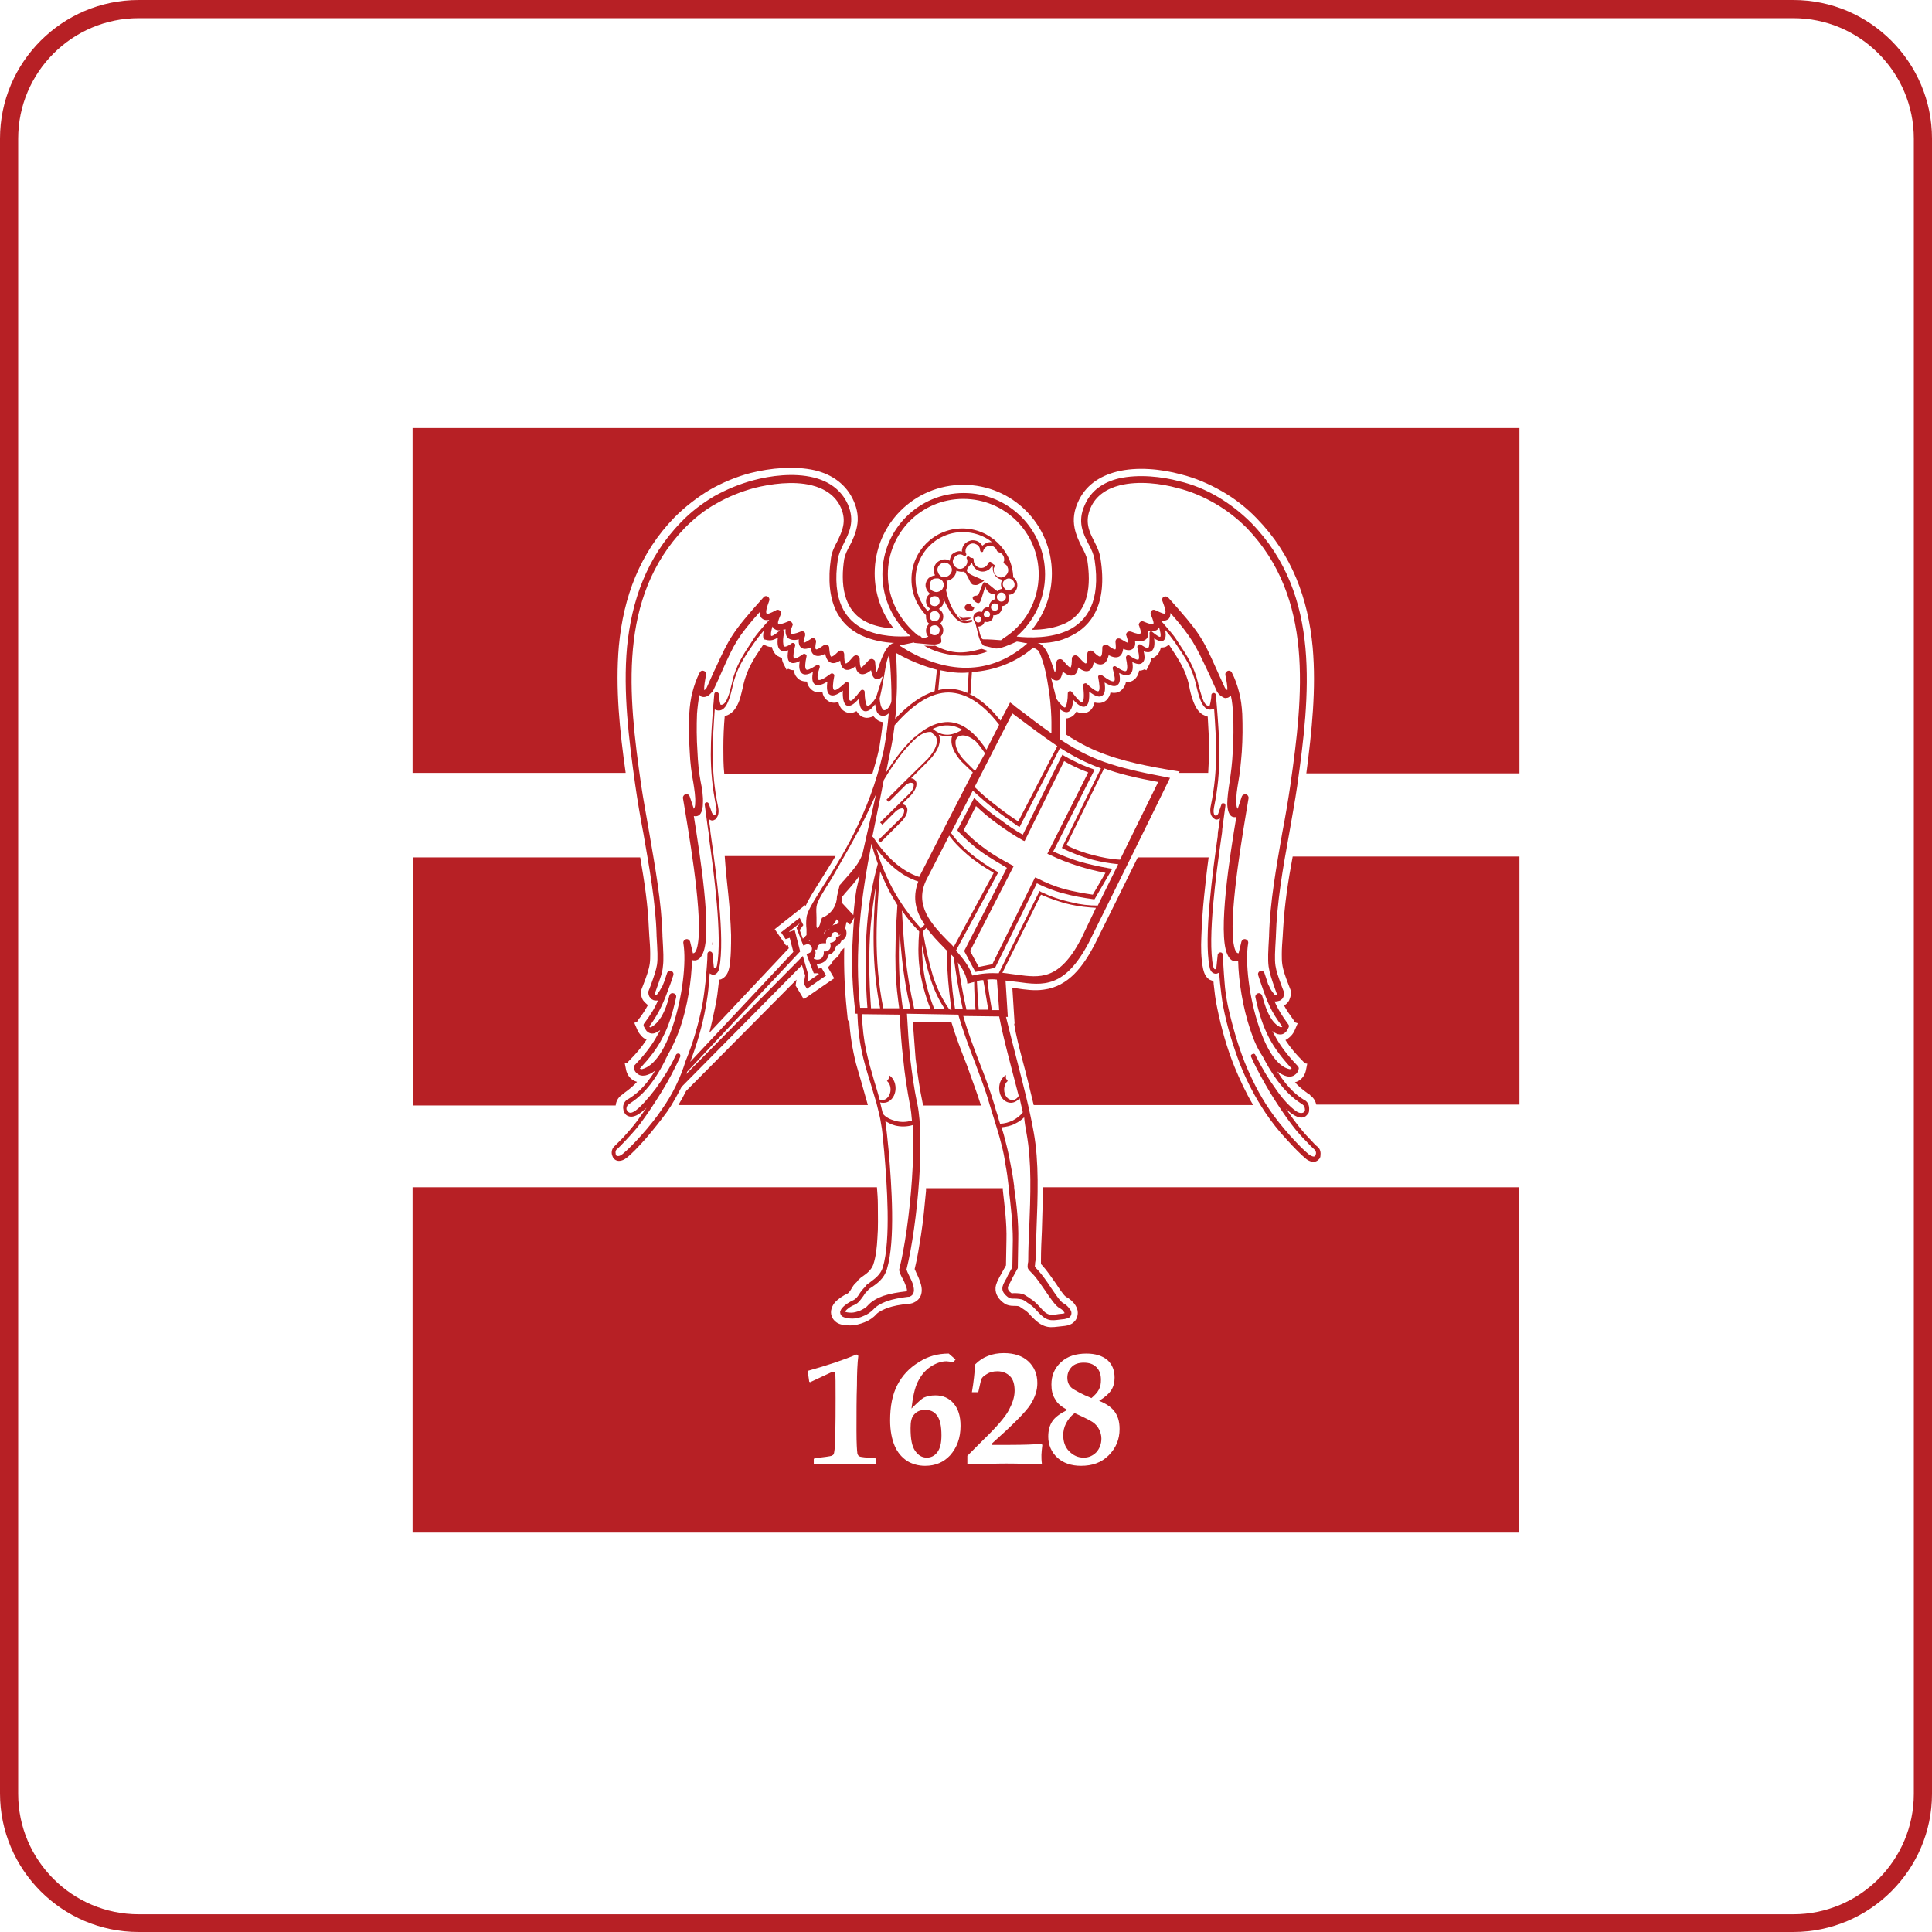 <?xml version="1.0" encoding="utf-8"?>
<!-- Generator: Adobe Illustrator 17.1.0, SVG Export Plug-In . SVG Version: 6.00 Build 0)  -->
<!DOCTYPE svg PUBLIC "-//W3C//DTD SVG 1.1//EN" "http://www.w3.org/Graphics/SVG/1.1/DTD/svg11.dtd">
<svg version="1.1" id="Layer_1" xmlns="http://www.w3.org/2000/svg" xmlns:xlink="http://www.w3.org/1999/xlink" x="0px" y="0px"
	 viewBox="0 0 425.2 425.2" enable-background="new 0 0 425.2 425.2" xml:space="preserve">
<path fill="#B72025" d="M394.7,425.2H30.5C13.7,425.2,0,411.5,0,394.7V30.5C0,13.7,13.7,0,30.5,0h364.2c16.8,0,30.5,13.7,30.5,30.5
	v364.3C425.2,411.5,411.5,425.2,394.7,425.2z M30.5,4C15.9,4,4,15.9,4,30.5v364.3c0,14.6,11.9,26.5,26.5,26.5h364.2
	c14.6,0,26.5-11.9,26.5-26.5V30.5c0-14.6-11.9-26.5-26.5-26.5H30.5z"/>
<g>
	<path fill="#B72025" d="M240.2,307.7c0.7-0.6,1.3-1.2,1.6-1.8c0.4-0.7,0.5-1.4,0.5-2.2c0-1.2-0.3-2.1-1-2.8c-0.7-0.7-1.6-1-2.8-1
		c-1.1,0-2,0.3-2.6,0.9c-0.6,0.6-1,1.4-1,2.4c0,0.9,0.3,1.7,1,2.3C236.6,306,238,306.8,240.2,307.7z"/>
	<path fill="#B72025" d="M229.3,270.9c-0.1,2.1-0.2,4.3-0.2,6.4c0,0.3,0,0.6,0,0.9c0.1,0.1,0.1,0.1,0.2,0.2c1.1,1.2,2.1,2.7,3.1,4.1
		c0.4,0.6,1.6,2.5,2.2,2.9c0.8,0.4,1.6,1.1,2.1,1.9c0.3,0.5,0.5,1,0.5,1.6c0,0.8-0.3,1.6-0.9,2.1c-0.5,0.5-1.2,0.7-1.9,0.8
		c-0.3,0-0.6,0.1-0.9,0.1c-1,0.1-2,0.3-3,0.1c-1.5-0.3-2.5-1.3-3.5-2.3c-0.7-0.8-1-1.1-1.8-1.6c-0.3-0.2-0.6-0.4-0.9-0.6
		c-0.3-0.1-1-0.1-1.2-0.1c-0.7,0-1.4-0.1-2-0.5c-1.2-0.8-2.1-2-2-3.5c0.1-0.9,0.5-1.6,0.9-2.4c0.1-0.2,0.3-0.5,0.4-0.7l0.1-0.2
		l0.9-1.6l0.1-5.6c0.1-3.7-0.4-7.4-0.8-11l0-0.3l0-0.1h-16.9c0,0.2,0,0.4,0,0.6c-0.3,3.2-0.6,6.5-1.1,9.7c-0.4,2.5-0.8,5.1-1.4,7.5
		c0.1,0.3,0.3,0.6,0.4,0.9c0.3,0.6,0.6,1.3,0.8,1.9c0.7,1.9,0.5,3.9-1.7,4.7L200,287l-0.3,0c-1.5,0.1-3.1,0.4-4.5,0.9
		c-0.7,0.3-1.7,0.7-2.3,1.3c-0.7,0.8-1.6,1.4-2.6,1.8c-1,0.4-2.1,0.7-3.2,0.7c-1,0-2.1-0.1-2.9-0.6c-0.9-0.6-1.4-1.5-1.3-2.6
		c0.1-0.7,0.4-1.3,0.8-1.8c0.7-0.8,1.9-1.6,2.8-2c0.3-0.1,0.8-0.9,0.9-1.1c0.3-0.5,0.6-1,1.1-1.4c0,0,0.1-0.1,0.1-0.1
		c0.1-0.2,0.3-0.4,0.5-0.6c0.3-0.3,0.6-0.5,0.9-0.7c0.9-0.6,1.8-1.4,2.2-2.5c0.6-1.8,0.8-3.9,0.9-5.8c0.2-2.4,0.1-4.9,0.1-7.4
		c0-1.3-0.1-2.5-0.2-3.8H90.8v76h243.5v-76H229.5C229.5,264.7,229.4,267.8,229.3,270.9z M192.9,322.1l-0.2,0.2l-2.1,0
		c-2.1,0-3.6-0.1-4.4-0.1c-2.1,0-4.4,0-6.9,0.1l-0.2-0.2v-1l0.2-0.2c2.2-0.2,3.4-0.4,3.7-0.5c0.2-0.1,0.4-0.2,0.5-0.4
		c0.1-0.3,0.3-1.5,0.3-3.4c0.1-3.3,0.1-6.3,0.1-8.8c0-3.4,0-5.2-0.1-5.6c0-0.2-0.2-0.3-0.3-0.3c-0.1,0-0.3,0-0.5,0.1l-4.7,2.2
		l-0.2-0.1c-0.1-0.8-0.2-1.5-0.4-2.1l0.1-0.3c4.3-1.2,7.9-2.4,10.7-3.6l0.4,0.3c-0.2,1.6-0.3,3.8-0.3,6.5c-0.1,2.8-0.1,6.1-0.1,10
		c0,2.7,0.1,4.3,0.2,5c0.1,0.3,0.2,0.5,0.4,0.6c0.3,0.2,1.5,0.3,3.5,0.4l0.2,0.2V322.1z M209.1,320.3c-1.4,1.5-3.2,2.3-5.5,2.3
		c-1.5,0-2.9-0.4-4-1.1c-1.2-0.8-2.1-1.9-2.7-3.3c-0.6-1.4-1-3.3-1-5.6c0-3.1,0.5-5.7,1.6-7.8c1.1-2.1,2.6-3.7,4.7-5
		c2-1.3,4.2-1.9,6.6-1.9l1.5,1.3l-0.5,0.6c-0.7-0.1-1.2-0.2-1.5-0.2c-1.1,0-2.3,0.4-3.5,1.2c-1.2,0.8-2.1,1.9-2.8,3.3
		c-0.7,1.4-1.1,3.4-1.4,5.9c1.3-1.3,2.2-2.1,2.7-2.4c0.7-0.3,1.5-0.5,2.6-0.5c1.6,0,3,0.6,4,1.8c1,1.2,1.5,2.8,1.5,4.9
		C211.4,316.5,210.6,318.6,209.1,320.3z M229.3,322.1l-0.2,0.2c-2.2-0.1-4.8-0.2-7.7-0.2c-2.1,0-4.9,0.1-8.5,0.2v-1.9l3.5-3.5
		c2.9-2.8,4.8-5,5.6-6.5c0.8-1.5,1.3-2.9,1.3-4.3c0-1.4-0.3-2.5-1-3.2c-0.7-0.7-1.6-1.1-2.8-1.1c-0.9,0-1.7,0.2-2.3,0.6
		c-0.7,0.4-1.1,0.8-1.2,1.1c-0.1,0.2-0.3,1.1-0.7,2.9h-1.4c0.4-2.3,0.6-4.3,0.7-6.1c0.9-0.9,1.8-1.5,2.9-1.9c1-0.4,2.2-0.6,3.4-0.6
		c2.3,0,4.1,0.6,5.4,1.8c1.3,1.2,2,2.8,2,4.8c0,1.6-0.5,3.1-1.5,4.7c-1,1.6-3.9,4.5-8.6,8.7l0.1,0.2h4c3,0,5.3-0.1,6.9-0.2l0.2,0.2
		c-0.1,1-0.2,1.7-0.2,2.2C229.2,320.8,229.2,321.4,229.3,322.1z M243.7,299.3c1.1,1,1.6,2.3,1.6,3.9c0,1-0.2,1.9-0.7,2.7
		c-0.5,0.8-1.4,1.6-2.7,2.4c1.5,0.6,2.5,1.3,3.2,2.1c0.9,1.1,1.3,2.4,1.3,4.1c0,2.3-0.8,4.2-2.4,5.8c-1.6,1.6-3.6,2.3-6.1,2.3
		c-2.1,0-3.9-0.6-5.2-1.8c-1.3-1.2-2-2.8-2-4.6c0-1.4,0.3-2.5,0.9-3.4c0.6-0.9,1.7-1.7,3.3-2.5c-1.3-0.7-2.2-1.4-2.7-2.4
		c-0.6-0.9-0.8-2-0.8-3.2c0-2,0.7-3.6,2.1-4.9c1.4-1.3,3.3-1.9,5.6-1.9C241.1,297.9,242.6,298.4,243.7,299.3z"/>
	<path fill="#B72025" d="M160.3,197c0.3,2.9,0.5,5.9,0.6,8.8c0,2.3,0,4.9-0.4,7.2c-0.2,0.9-0.6,1.8-1.4,2.3
		c-0.3,0.2-0.5,0.3-0.8,0.3c0,0.2,0,0.4-0.1,0.6c-0.2,1.8-0.4,3.6-0.8,5.4c-0.4,1.9-0.8,3.8-1.3,5.7l17.5-18.6l-0.2-0.7l-0.4,0.1
		l-2.5-3.6l6.7-5.3l0.1,0.2c0.8-1.8,2.2-3.9,3-5.2c1.2-1.9,2.4-3.8,3.6-5.8h-24.4C159.7,191.4,160,194.2,160.3,197z"/>
	<path fill="#B72025" d="M156.8,207.3c0,0.2-0.1,0.4-0.1,0.6c0,0,0.1,0,0.1,0C156.8,207.7,156.8,207.5,156.8,207.3z"/>
	<path fill="#B72025" d="M136.8,241c0.2-0.1,0.4-0.3,0.5-0.4c1.1-0.8,2.1-1.6,2.9-2.5c-0.3-0.1-0.6-0.2-0.9-0.4
		c-0.8-0.5-1.3-1.3-1.5-2.2l-0.3-1.5l0.6-0.1c0.1-0.2,0.2-0.3,0.4-0.5c1.4-1.4,2.7-2.9,3.8-4.6c-0.5-0.2-0.9-0.5-1.2-0.9
		c-0.4-0.4-0.7-0.9-0.9-1.4l-0.6-1.4l0.6-0.2c0.1-0.2,0.2-0.4,0.3-0.5c0.8-1,1.5-2.1,2.1-3.2c-0.4-0.3-0.8-0.7-1.1-1.1
		c-0.3-0.5-0.4-1-0.4-1.5c0-0.3,0-0.6,0.1-0.9l0.5-1.3c0.5-1.3,1.1-2.9,1.3-4.3c0.1-0.7,0.1-1.5,0.1-2.2c0-1.3-0.1-2.6-0.2-3.9
		l-0.1-1.7l0,0c-0.2-5.2-1-10.4-1.9-15.6h-50v54.6h44.6C135.6,242.3,136.1,241.5,136.8,241z"/>
	<path fill="#B72025" d="M282.4,204.4L282.4,204.4l-0.1,1.7c-0.1,1.3-0.2,2.6-0.2,3.9c0,0.7,0,1.5,0.1,2.2c0.2,1.4,0.8,3,1.3,4.3
		l0.5,1.3c0.1,0.3,0.2,0.6,0.1,0.9c0,0.5-0.2,1-0.4,1.5c-0.3,0.5-0.6,0.8-1.1,1.1c0.6,1.1,1.3,2.1,2.1,3.2c0.1,0.2,0.2,0.4,0.3,0.5
		l0.6,0.2l-0.6,1.4c-0.2,0.5-0.5,1-0.9,1.4c-0.4,0.4-0.8,0.7-1.2,0.9c1.1,1.7,2.4,3.2,3.8,4.6c0.1,0.1,0.3,0.3,0.4,0.5l0.6,0.1
		l-0.3,1.5c-0.2,0.9-0.7,1.7-1.5,2.2c-0.3,0.2-0.6,0.3-0.9,0.4c0.8,0.9,1.8,1.7,2.9,2.5c0.2,0.1,0.4,0.2,0.5,0.4
		c0.7,0.5,1.1,1.2,1.3,2h44.7v-54.6h-49.9C283.5,193.8,282.7,199.1,282.4,204.4z"/>
	<path fill="#B72025" d="M90.8,94.1v76h46.9c-1.3-9.2-2.3-18.6-1.5-27.9c1-10.8,4.6-20.5,12.3-28.4c2.3-2.3,4.9-4.3,7.7-6
		c2.8-1.6,5.9-2.9,9-3.7c4.4-1.1,9.6-1.6,14.1-0.6c3.8,0.9,7,3.1,8.6,6.8c0.8,1.8,1.1,3.7,0.7,5.6c-0.3,1.5-0.9,2.9-1.6,4.2
		c-0.5,0.9-1,1.9-1.2,2.9c-0.8,5.2-0.4,11.3,4.9,13.9c1.8,0.9,3.9,1.3,6,1.4c-2.7-3.4-4.2-7.7-4.2-12.1c0-10.8,8.7-19.5,19.5-19.5
		c10.8,0,19.5,8.7,19.5,19.5c0,4.6-1.6,8.9-4.4,12.4c2.5,0,5.1-0.4,7.3-1.4c5.4-2.6,5.7-8.6,4.9-13.9c-0.2-1-0.7-2-1.2-2.9
		c-0.7-1.4-1.3-2.7-1.6-4.2c-0.4-2-0.1-3.8,0.7-5.6c1.6-3.7,4.7-5.8,8.6-6.8c4.4-1.1,9.7-0.6,14.1,0.6c3.2,0.8,6.2,2.1,9,3.7
		c2.8,1.6,5.4,3.6,7.7,6c7.7,7.9,11.3,17.6,12.3,28.4c0.8,9.2-0.2,18.5-1.4,27.7h46.9v-76H90.8z"/>
	<path fill="#B72025" d="M168.1,141.8c-0.1,0.1-0.1,0.2-0.2,0.2l-0.2,0.3c-1.9,2.8-3.3,5-4.1,8.4l0,0.1c-0.3,1.1-0.5,2.3-0.9,3.4
		c-0.5,1.3-1.2,2.6-2.6,3.2c-0.2,0.1-0.4,0.1-0.6,0.2c-0.2,2.3-0.3,4.6-0.3,6.9c0,2,0,3.9,0.2,5.8H192c0.5-1.7,1-3.4,1.4-5.2
		l0.1-0.4c0.3-1.9,0.6-3.8,0.8-5.8c0,0,0,0-0.1,0c-0.8-0.1-1.4-0.6-1.9-1.2l0,0l0-0.1c0,0,0,0,0,0c-0.7,0.3-1.4,0.5-2.1,0.3
		c-0.8-0.2-1.3-0.8-1.7-1.4c-0.9,0.5-1.8,0.6-2.7,0c-0.7-0.4-1.1-1.2-1.3-2c-0.9,0.3-1.8,0.2-2.6-0.5c-0.5-0.4-0.8-1-0.9-1.7
		c-0.9,0.2-1.7,0.1-2.5-0.6c-0.5-0.5-0.8-1-0.9-1.7c-0.8,0-1.6-0.2-2.2-0.9c-0.4-0.4-0.6-1-0.7-1.6c-0.4,0-0.8-0.1-1.2-0.3l-0.4,0.2
		l-0.7-1.4c-0.2-0.4-0.3-0.8-0.3-1.2c-0.4-0.1-0.7-0.3-1.1-0.5c-0.6-0.5-1-1.2-1.1-1.9h0c-0.5,0-0.9-0.1-1.3-0.3
		C168.3,142,168.2,141.9,168.1,141.8z"/>
	<path fill="#B72025" d="M240.5,313c-0.6-0.4-2-1.1-4-2c-0.9,0.7-1.5,1.5-1.9,2.3c-0.4,0.8-0.6,1.6-0.6,2.6c0,1.4,0.4,2.6,1.3,3.5
		c0.9,0.9,1.9,1.4,3.2,1.4c1.1,0,2-0.4,2.8-1.2c0.7-0.8,1.1-1.8,1.1-3c0-0.7-0.2-1.4-0.5-2C241.6,314,241.1,313.4,240.5,313z"/>
	<path fill="#B72025" d="M212,136c-0.6,0.1-1.1-1-0.8-0.2c0.3,0.8,0.8,0.8,1.3,0.7C215,135.8,212.9,135.9,212,136z"/>
	<path fill="#B72025" d="M213.4,134.5c0.6,0,1-0.4,1-0.8c0-0.2-0.3-0.1-0.5-0.3c-0.2-0.2-0.2-0.5-0.6-0.5c-0.6,0-1,0.4-1,0.8
		C212.3,134.1,212.8,134.5,213.4,134.5z"/>
	<path fill="#B72025" d="M217.5,143.3c-1-0.4-1.4-0.5-1.5-0.5c-3.9,1.1-6.4,1.2-10.2-0.7c-0.6,0.1-1.8,0-2.4,0
		C207.2,144.4,213.4,145.1,217.5,143.3z"/>
	<path fill="#B72025" d="M214.9,176.1l-0.5-0.5l-3.7,7.1l0.2,0.3c1.6,1.7,3.3,3.2,5.1,4.5c1.7,1.2,3.6,2.3,5.6,3.5l-9.4,18.3
		l2.3,4.3l0.2,0.3l4.3-0.9l9.2-18.6c1.8,0.9,3.8,1.7,5.8,2.2c2.1,0.6,4.4,1,6.6,1.3l0.3,0l3.9-6.7l-0.7-0.1
		c-2.3-0.4-4.5-0.9-6.6-1.5c-2-0.6-3.9-1.4-5.7-2.2l9.1-18l-0.5-0.2c-0.9-0.3-1.8-0.7-2.8-1.1h0c-1-0.5-2.1-1-3.3-1.7l-0.5-0.3
		l-8.7,17.6c-1.8-1-3.5-2.2-5.1-3.4C218.2,179.1,216.5,177.7,214.9,176.1z M225.5,185.1l8.7-17.6c1,0.6,2,1.1,2.9,1.5v0
		c0.8,0.4,1.6,0.7,2.4,1l-9,17.9l0.5,0.2c2,1,4.1,1.8,6.3,2.5c1.9,0.6,3.9,1.1,6,1.5l-2.8,4.8c-2.1-0.3-4.2-0.7-6.2-1.2
		c-2.1-0.6-4.1-1.4-6-2.4l-0.5-0.2l-9.4,19.1l-3,0.6l-1.9-3.5l9.6-18.7l-0.4-0.2c-2.2-1.2-4.2-2.3-5.9-3.6c-1.7-1.2-3.2-2.5-4.7-4.1
		l2.7-5.3c1.5,1.4,3,2.7,4.7,3.9c1.8,1.3,3.7,2.6,5.7,3.7L225.5,185.1z"/>
	<path fill="#B72025" d="M203.6,310.3c-1,0-1.8,0.3-2.4,1c-0.6,0.6-0.8,1.6-0.8,3c0,2.4,0.3,4,1,5c0.7,1,1.5,1.5,2.6,1.5
		c0.9,0,1.7-0.4,2.3-1.2c0.6-0.8,0.9-2,0.9-3.7c0-2-0.3-3.5-1-4.4C205.5,310.6,204.7,310.3,203.6,310.3z"/>
	<path fill="#B72025" d="M243.3,147.4C243.3,147.5,243.3,147.5,243.3,147.4C243.3,147.5,243.3,147.4,243.3,147.4
		C243.3,147.4,243.3,147.4,243.3,147.4z"/>
	<path fill="#B72025" d="M209.4,225l-8.5-0.1c0.2,2.7,0.4,5.3,0.6,8c0.4,3.4,0.9,6.7,1.6,10.1c0,0.1,0,0.2,0.1,0.3h12.7
		c-0.9-2.9-2-5.7-3-8.6C211.6,231.4,210.4,228.3,209.4,225z"/>
	<path fill="#B72025" d="M151,240.1c-0.5,1-1.1,2.1-1.7,3.1H191c-0.4-1.5-0.9-3.1-1.3-4.6c-0.4-1.5-0.9-3-1.3-4.5
		c-0.8-3.2-1.3-6.3-1.5-9.5l-0.3,0l-0.2-2c-0.5-4.7-0.7-9.3-0.6-14c-0.1,0.1-0.2,0.2-0.3,0.3c-0.1,0.1-0.3,0.2-0.4,0.3
		c-0.2,0.5-0.4,1-0.8,1.4c-0.3,0.3-0.6,0.5-0.9,0.7c-0.2,0.5-0.5,0.9-0.9,1.3c-0.1,0.1-0.2,0.2-0.3,0.3l1.4,2.4l-6.7,4.6l-1.8-3
		l0.2-1.3L151,240.1z"/>
	<path fill="#B72025" d="M225,233.2c0.9,3.3,1.7,6.7,2.5,10h48.3c-1.6-2.7-2.9-5.5-4.1-8.4c-1.7-4.2-2.9-8.5-3.8-12.9
		c-0.4-1.8-0.6-3.6-0.8-5.4c0-0.2,0-0.4-0.1-0.6c-0.3-0.1-0.6-0.2-0.8-0.3c-0.8-0.5-1.2-1.4-1.4-2.3c-0.5-2.3-0.5-4.9-0.4-7.2
		c0.1-2.9,0.3-5.9,0.6-8.8c0.3-2.9,0.6-5.7,1-8.6h-15.6c-3.2,6.5-6.4,13-9.6,19.4l0,0l0,0c-2.4,4.5-5.6,9-11.1,9.7
		c-2,0.3-4.1,0-6.1-0.3c-0.3,0-0.5-0.1-0.8-0.1l0.5,7.9l-0.1,0C223.6,227.9,224.3,230.5,225,233.2z"/>
	<path fill="#B72025" d="M185.7,119.6c1.2-2.4,2.5-4.9,0.9-8.6c-1.5-3.3-4.3-5.1-7.5-5.9c-4.4-1.1-9.6-0.4-13.3,0.6
		c-3,0.8-5.9,2-8.6,3.5c-2.7,1.6-5.2,3.5-7.3,5.7c-7.7,7.9-10.9,17.5-11.9,27.5c-0.9,9.9,0.4,20.4,1.8,30.3
		c0.5,3.5,1.1,7.1,1.8,10.7c1.3,7.5,2.7,15.2,2.9,22.3l0,0h0l0,0.2c0.2,3.4,0.3,5,0.1,6.4c-0.2,1.2-0.6,2.4-1.4,4.6l-0.5,1.3
		c0,0.1-0.1,0.2,0,0.3c0,0.3,0.1,0.6,0.2,0.8c0.2,0.3,0.4,0.6,0.7,0.7c0.3,0.2,0.6,0.2,1,0.2c0.1,0,0.1,0,0.2,0
		c-0.7,1.7-1.6,3.1-3,5c-0.2,0.2-0.2,0.5-0.1,0.7l0,0c0.1,0.2,0.3,0.6,0.6,1c0.4,0.4,1,0.7,1.7,0.5c0,0,0.1,0,0.1,0v0
		c0.4-0.2,0.8-0.4,1.2-0.7c-0.1,0.3-0.3,0.6-0.5,0.9c-1.2,2.3-2.8,4.4-5.1,6.8c-0.2,0.2-0.2,0.4-0.2,0.7c0.1,0.5,0.4,1,0.9,1.3
		c0.4,0.3,0.9,0.4,1.5,0.3c0,0,0.1,0,0.1,0c0.8-0.2,1.5-0.5,2.2-1.1l0,0c-2.5,4.1-4.7,5.5-5.8,6.2c-0.2,0.1-0.4,0.2-0.5,0.3
		c-0.6,0.5-0.9,1.3-0.7,2.1c0,0.3,0.2,0.6,0.3,0.8c0.2,0.3,0.4,0.5,0.7,0.6c0.6,0.3,1.5,0.2,2.5-0.5c0.5-0.3,1-0.8,1.6-1.3
		c-0.7,1-1.4,1.9-2,2.8c-1.2,1.6-2.3,2.8-3.2,3.8c-0.9,0.9-1.5,1.5-1.8,1.8c-0.6,0.5-0.8,1.3-0.6,2c0.1,0.3,0.2,0.5,0.3,0.7
		c0.2,0.2,0.4,0.4,0.7,0.5c0.5,0.2,1.3,0.1,2.1-0.5c1.1-0.8,2.7-2.5,4.4-4.4c1.6-1.9,3.3-4,4.6-5.8c1.2-1.7,2.2-3.6,3.2-5.5
		l26.5-26.8l0.7,2.3l-0.3,1.8l0.7,1.1l4.2-2.9l-1-1.7l-0.7,0.2l-0.4-1.1c0.1,0,0.2,0,0.3,0c0.7,0,1.3-0.3,1.7-0.7
		c0.3-0.3,0.6-0.8,0.7-1.3c0.4-0.1,0.8-0.3,1-0.6c0.3-0.4,0.5-0.8,0.6-1.3c0.3-0.1,0.5-0.2,0.7-0.4c0.2-0.2,0.4-0.5,0.5-0.8
		c0.3-0.1,0.6-0.3,0.7-0.5c0.3-0.3,0.4-0.7,0.4-1.2c0-0.5-0.2-1-0.5-1.3c-0.1-0.1-0.2-0.1-0.2-0.2l0.8-0.9l0.7,0.6l0.9-1.6
		c-0.2,2-0.3,4-0.4,6.1c-0.2,4.5,0,9.2,0.6,14.4l0.1,0.7l0.4,0c0.2,6.4,1.3,10.2,2.8,15c0.4,1.4,0.9,3,1.4,4.7c0.4,1.7,0.8,3,1,4.5
		c0.3,1.5,0.4,3.1,0.6,5.2l0.1,1c0.6,7.1,1.5,19.3-0.3,25.4c-0.5,1.7-1.9,2.6-2.8,3.3c-0.3,0.2-0.5,0.4-0.7,0.5
		c-0.3,0.3-0.4,0.5-0.5,0.7c0,0-0.1-0.1-0.1,0c-0.3,0.3-0.6,0.7-0.9,1.1c-0.4,0.7-0.9,1.4-1.6,1.7c-0.7,0.3-1.8,1-2.3,1.6
		c-0.3,0.3-0.4,0.6-0.5,0.9c0,0.4,0.1,0.8,0.6,1.1c0.4,0.2,1.1,0.4,2.1,0.4c0.7,0,1.7-0.2,2.5-0.6c0.8-0.3,1.5-0.8,2.1-1.4
		c0.6-0.7,1.6-1.3,2.9-1.8c1.4-0.5,3.1-0.8,4.8-1l0.1,0l0.1,0c1.2-0.4,1.2-1.5,0.8-2.8c-0.2-0.6-0.5-1.2-0.8-1.8
		c-0.3-0.6-0.5-1.1-0.6-1.4c1.2-4.8,2.3-12.5,2.8-19.9c0.4-6.4,0.4-12.6-0.4-16.5c-0.8-3.7-1.2-7-1.6-10.2c-0.3-3.1-0.5-6.1-0.7-9.7
		l11.3,0.2c1.1,3.8,2.4,7.2,3.7,10.6c1.1,3,2.3,6,3.2,9.2c0.3,0.9,0.5,1.7,0.8,2.6c0.6,2,1.3,4.1,1.8,6.2c0.4,1.5,0.7,3,0.9,4.5
		c0.3,1.5,0.5,3.1,0.7,4.9l0,0.3c0.4,3.4,0.9,7.5,0.9,11.3l-0.1,6l-1,1.8l0,0c-0.1,0.3-0.3,0.7-0.5,1c-0.7,1.3-1.4,2.4,0.7,3.9
		c0.3,0.2,0.7,0.2,1.2,0.2c0.7,0,1.6,0.1,2,0.3c0.4,0.2,0.7,0.4,0.9,0.6c0.8,0.5,1.1,0.7,2.2,1.9c2,2.2,2.9,2.1,5.1,1.8
		c0.3,0,0.6-0.1,0.9-0.1c0.5-0.1,0.8-0.2,1.1-0.4c0.3-0.3,0.4-0.6,0.4-0.9c0-0.3-0.1-0.6-0.3-0.8c-0.3-0.5-0.9-1.1-1.5-1.4
		c-0.6-0.3-1.6-1.8-2.7-3.4c-0.9-1.4-2-2.9-2.9-3.9c-0.7-0.7-0.7-0.7-0.6-1.2c0-0.2,0-0.5,0.1-0.9c0.1-2.2,0.1-4.3,0.2-6.4
		c0.3-7.9,0.6-15.2-0.6-21.8c-0.9-5.1-2.3-10.4-3.6-15.5c-0.9-3.4-1.7-6.7-2.5-9.9l0.4,0l-0.5-8c0.9,0.1,1.8,0.2,2.6,0.3
		c5.7,0.8,10.4,1.4,15.7-8.6c6-12.1,12-24.2,17.9-36.3l-1-0.2c-11.7-2.2-16.6-3.9-23.2-8.3c0-0.6,0-1.2,0-1.7c0-0.6,0-1.2,0-1.9
		c0-0.3,0-0.7,0-1.3c0-0.5-0.1-1.1-0.1-1.8c0.2,0.2,0.5,0.4,0.7,0.5c0.4,0.2,0.8,0.3,1.1,0.2c0.4-0.1,0.6-0.4,0.8-0.8
		c0.2-0.4,0.3-1,0.4-1.9c1.2,1.4,2.2,1.8,2.8,1.4c0.6-0.4,0.8-1.5,0.7-3.2c1.4,1.1,2.4,1.4,3,0.8c0.5-0.4,0.6-1.4,0.4-2.8
		c1.5,0.9,2.4,1,2.9,0.5c0.5-0.4,0.6-1.3,0.3-2.6c1.3,0.7,2.1,0.6,2.6,0.1c0.4-0.5,0.5-1.4,0.3-2.5c1.4,0.7,2.1,0.5,2.5-0.2l0,0l0,0
		c0.3-0.5,0.2-1.3,0-2.2c0.2,0.1,0.4,0.2,0.6,0.2c0.5,0.1,0.8,0,1.1-0.2c0.3-0.2,0.5-0.6,0.6-1c0.1-0.5,0.1-1.1,0-1.8
		c1.3,0.8,2.1,0.8,2.4,0c0.2-0.4,0.2-1,0-1.9c0.8,0.9,1.5,1.8,2.2,2.8l0.2,0.3c2.1,3.1,3.5,5.2,4.4,8.8l0,0.1
		c0.3,1.1,0.5,2.2,0.9,3.2c0.6,1.7,1.5,2.8,3,2.2c0,0,0.1,0,0.1-0.1c0.5,7.3,0.9,13.5-0.7,21.3c-0.3,1.3-0.1,2.1,0.3,2.6
		c0.2,0.2,0.4,0.4,0.6,0.5c0.2,0.1,0.5,0.1,0.7,0c0.1,0,0.3-0.1,0.4-0.2l-0.3,2.1c-0.1,0.5-0.2,1.1-0.2,1.8
		c-1.1,7.8-3.1,22.4-1.8,28.8c0.1,0.7,0.4,1.1,0.7,1.3c0.2,0.1,0.4,0.2,0.7,0.2c0.2,0,0.4-0.1,0.6-0.2c0,0,0.1-0.1,0.1-0.1
		c0.1,0.7,0.1,1.5,0.2,2.3c0.2,1.8,0.4,3.6,0.7,5.2c0.8,4.2,2.1,8.5,3.7,12.7c1.5,3.8,3.4,7.4,5.6,10.7c1.2,1.8,2.9,4,4.6,5.8
		c1.7,1.9,3.3,3.5,4.4,4.4c0.8,0.6,1.6,0.7,2.1,0.5c0.3-0.1,0.5-0.3,0.7-0.5c0.2-0.2,0.3-0.5,0.3-0.7c0.1-0.7,0-1.5-0.6-2
		c-0.3-0.2-0.9-0.8-1.8-1.8c-0.9-0.9-2-2.2-3.2-3.8c-0.7-0.9-1.3-1.8-2-2.8c0.6,0.6,1.1,1,1.6,1.3c1.1,0.7,1.9,0.8,2.5,0.5
		c0.3-0.1,0.5-0.4,0.7-0.6c0.2-0.2,0.3-0.5,0.3-0.8c0.1-0.8-0.1-1.6-0.7-2.1c-0.1-0.1-0.3-0.2-0.5-0.3c-1.1-0.7-3.3-2.2-5.8-6.2l0,0
		c0.7,0.5,1.4,0.9,2.2,1.1c0,0,0.1,0,0.1,0c0.6,0.1,1.1,0,1.5-0.3c0.5-0.3,0.8-0.8,0.9-1.3c0.1-0.2,0-0.5-0.2-0.7
		c-2.3-2.4-3.9-4.5-5.1-6.8c-0.2-0.3-0.3-0.6-0.5-0.9c0.4,0.3,0.7,0.5,1.2,0.7v0c0,0,0.1,0,0.1,0c0.8,0.2,1.3-0.1,1.7-0.5
		c0.3-0.3,0.5-0.8,0.6-1h0c0.1-0.2,0.1-0.5-0.1-0.7c-1.4-1.9-2.3-3.4-3-5c0.1,0,0.1,0,0.2,0c0.3,0,0.7-0.1,1-0.2
		c0.3-0.2,0.6-0.4,0.7-0.7c0.1-0.2,0.2-0.5,0.2-0.8c0-0.1,0-0.2,0-0.3l-0.5-1.3c-0.8-2.2-1.2-3.3-1.4-4.6c-0.2-1.4-0.1-3,0.1-6.4
		l0-0.2h0l0,0c0.2-7,1.5-14.7,2.9-22.3c0.6-3.6,1.3-7.2,1.8-10.7c1.4-9.9,2.7-20.3,1.8-30.3c-0.9-10-4.1-19.5-11.9-27.5
		c-2.2-2.2-4.6-4.1-7.3-5.7c-2.7-1.6-5.6-2.8-8.6-3.5c-3.7-1-8.9-1.6-13.3-0.6c-3.3,0.8-6.1,2.6-7.5,5.9c-1.6,3.6-0.4,6.1,0.9,8.6
		c0.6,1.1,1.1,2.2,1.3,3.4c1.4,9.2-1.7,13.5-5.8,15.5c-3.8,1.8-8.5,1.7-11.3,1.4l0-0.1c3.8-3.3,6.2-8.2,6.2-13.6
		c0-9.9-8-17.9-17.9-17.9c-9.9,0-17.9,8-17.9,17.9c0,5.4,2.4,10.3,6.2,13.6c-2.8,0.2-6.8,0.1-10.2-1.5c-4.1-2-7.2-6.3-5.8-15.5
		C184.6,121.9,185.1,120.8,185.7,119.6z M145.7,244.1c-1.2,1.8-2.9,3.9-4.5,5.7c-1.6,1.8-3.2,3.4-4.2,4.2c-0.5,0.4-0.9,0.5-1.2,0.4
		c-0.1,0-0.2-0.1-0.2-0.2c-0.1-0.1-0.1-0.2-0.1-0.3c-0.1-0.4,0-0.8,0.3-1c0.3-0.2,0.9-0.9,1.8-1.8c0.9-1,2.1-2.2,3.3-3.8
		c1.5-2,3.1-4.4,4.7-7c1.5-2.4,2.9-5.1,4.1-7.7c0.1-0.3,0-0.6-0.2-0.7c-0.3-0.1-0.6,0-0.7,0.2l-0.2,0.4c-1.1,2.4-2.7,4.9-4.3,7.1
		c-1.6,2.1-3.2,3.9-4.4,4.8c-0.7,0.5-1.2,0.6-1.5,0.4c-0.1-0.1-0.2-0.1-0.3-0.2c-0.1-0.1-0.1-0.3-0.2-0.4c-0.1-0.4,0.1-0.9,0.4-1.1
		c0.1-0.1,0.3-0.2,0.4-0.3c1.5-1,4.8-3.2,8.2-10.5l0,0c1-1.7,1.9-3.7,2.7-5.8c1.7-4.9,2.6-10.7,2.7-15.2c1.1,0.3,1.9-0.3,2.4-1.5
		c2.1-4.7-0.7-21.9-2-30.2c1.4,0.3,2-1,2-2.8c0.1-1.5-0.2-3.4-0.5-4.8c-0.4-2-0.6-4.3-0.7-6.6c-0.2-2.9-0.2-5.7-0.1-8.3
		c0.1-1.4,0.3-2.8,0.5-4.2c0,0,0,0.1,0.1,0.1l0,0l0,0c0.2,0.3,0.5,0.4,0.9,0.4c0.3,0,0.6-0.1,0.8-0.2c0.4-0.2,0.7-0.6,1.2-1.1
		c0-0.1,0.1-0.1,0.1-0.2c0.8-1.7,1.5-3.2,2-4.4c2.6-5.8,3.3-7.3,8.2-12.8c0,0.5,0.1,0.9,0.3,1.2c0.4,0.5,1,0.7,1.8,0.5
		c-0.2,0.3-0.4,0.5-0.7,0.8c-0.9,1.1-2,2.2-2.8,3.5l-0.2,0.3c-2.1,3.2-3.6,5.4-4.5,9.2l0,0.1c-0.3,1.1-0.5,2.2-0.9,3.1
		c-0.4,1.1-0.9,1.8-1.6,1.7c-0.1-0.2-0.1-0.4-0.2-0.7c-0.1-0.5-0.1-1-0.2-1.6c0-0.3-0.3-0.5-0.5-0.5c-0.3,0-0.5,0.2-0.5,0.5
		c-0.1,0.8-0.1,1.6-0.2,2.3c-0.6,7.7-1.1,14.1,0.6,22.3c0.2,0.9,0.1,1.5-0.1,1.8c-0.1,0.1-0.1,0.1-0.2,0.1c-0.1,0-0.1,0-0.2,0
		c-0.1,0-0.3-0.2-0.4-0.4l-0.7-2c-0.1-0.3-0.4-0.4-0.6-0.3c-0.2,0.1-0.4,0.3-0.3,0.5l0.7,5.2c0.1,0.5,0.2,1.1,0.2,1.8
		c1.1,7.7,3,22.2,1.8,28.4c-0.1,0.4-0.2,0.6-0.3,0.6c0,0,0,0-0.1,0c0,0-0.1,0-0.1,0c-0.1-0.1-0.2-0.2-0.2-0.3l-0.3-2.9
		c0-0.3-0.3-0.5-0.6-0.5c-0.3,0-0.5,0.3-0.5,0.5c0,1.5-0.2,3.7-0.4,6c-0.2,1.7-0.4,3.5-0.7,5.1c-0.8,4.1-2,8.4-3.7,12.5
		C149.7,237.4,147.9,241,145.7,244.1z M146.4,233l0.2-0.2l0,0.1C146.5,232.8,146.5,232.9,146.4,233L146.4,233z M170.3,138.3
		c0.3,0.3,0.8,0.5,1.4,0.4c0,0-0.1,0-0.1,0.1h0c-1.2,1-1.8,1.3-1.9,1.1c-0.1-0.3,0-1,0.3-2C169.9,137.7,170.2,138.2,170.3,138.3z
		 M171.2,140.3c-0.1,0.7-0.1,1.3,0,1.8c0.1,0.5,0.3,0.8,0.6,1c0.3,0.2,0.7,0.3,1.1,0.2c0.2,0,0.4-0.1,0.6-0.2
		c-0.2,0.9-0.2,1.7,0,2.2l0,0l0,0c0.4,0.7,1.1,0.9,2.5,0.2c-0.2,1.2-0.1,2,0.3,2.5c0.5,0.6,1.3,0.6,2.6-0.1
		c-0.2,1.2-0.2,2.1,0.3,2.6c0.5,0.5,1.5,0.4,2.9-0.5c-0.2,1.4-0.1,2.4,0.4,2.8c0.6,0.5,1.5,0.3,3-0.8c-0.1,1.7,0.2,2.8,0.7,3.2
		c0.7,0.4,1.6,0,2.8-1.4c0.1,0.8,0.2,1.4,0.4,1.9c0.2,0.4,0.5,0.7,0.8,0.8c0.4,0.1,0.7,0,1.1-0.2c0.4-0.2,0.8-0.7,1.3-1.3
		c0.1,0.8,0.3,1.5,0.5,1.9c0.3,0.3,0.6,0.6,1,0.6c0.4,0.1,0.7,0,1.1-0.2c0.1-0.1,0.3-0.2,0.4-0.3c-0.2,2.6-0.6,5.3-1.1,8.1l-0.1,0.4
		c-3.1,13.8-9.5,23.7-13.5,29.9c-1.9,3.1-3.3,5.2-3.4,6.6c-0.1,0.8-0.1,1.6,0,2.5c0,0.4,0,0.9,0,1.3l-0.8,0.8l-0.7-1.9l0.8-1.1
		l-0.8-1.6l-4.1,3.2l1,1.5l0.9-0.3l0.8,3.1l-22.7,24.2c1.5-3.9,2.7-8,3.4-12c0.3-1.6,0.6-3.5,0.7-5.2c0.1-0.8,0.1-1.5,0.2-2.3
		c0,0,0.1,0.1,0.1,0.1c0.2,0.1,0.4,0.2,0.6,0.2c0.2,0,0.5,0,0.7-0.2c0.3-0.2,0.6-0.6,0.7-1.3c1.3-6.4-0.7-21-1.8-28.8
		c-0.1-0.7-0.2-1.3-0.2-1.8l-0.3-2.1c0.1,0.1,0.3,0.1,0.4,0.2c0.2,0.1,0.5,0.1,0.7,0c0.2-0.1,0.5-0.2,0.6-0.5
		c0.4-0.5,0.6-1.3,0.3-2.6c-1.6-7.8-1.2-14-0.7-21.3c0,0,0.1,0,0.1,0.1c1.5,0.6,2.4-0.5,3-2.2c0.4-0.9,0.6-2.1,0.9-3.2l0-0.1
		c0.9-3.6,2.3-5.8,4.4-8.8l0.2-0.3c0.7-1,1.4-1.9,2.2-2.8c-0.2,0.9-0.2,1.5,0,1.9C169.2,141,170,141.1,171.2,140.3z M192.8,153.5
		c-0.6,1-1.2,1.6-1.6,1.8c-0.1,0.1-0.2,0.1-0.3,0.1c-0.1,0-0.1-0.1-0.2-0.3c-0.2-0.5-0.4-1.4-0.4-2.8c0-0.3-0.2-0.5-0.5-0.5
		c-0.2,0-0.3,0.1-0.4,0.2l0,0c-1.3,1.7-2,2.4-2.3,2.2c-0.4-0.2-0.4-1.4-0.2-3.5c0-0.3-0.2-0.5-0.4-0.6c-0.2,0-0.3,0-0.4,0.1
		c-1.5,1.4-2.3,1.9-2.6,1.6c-0.3-0.3-0.2-1.4,0.1-3c0.1-0.3-0.1-0.5-0.4-0.6c-0.1,0-0.3,0-0.4,0.1c-1.6,1.2-2.4,1.5-2.7,1.3
		c-0.3-0.3-0.2-1.3,0.3-2.7c0.1-0.3-0.1-0.5-0.3-0.6c-0.2,0-0.3,0-0.4,0.1c-1.4,0.9-2.1,1.2-2.3,0.9c-0.3-0.3-0.2-1.4,0.1-2.8
		c0.1-0.3-0.1-0.5-0.4-0.6c-0.1,0-0.3,0-0.4,0.1c-1.3,0.9-1.9,1.1-2,0.8h0c-0.2-0.4,0-1.5,0.3-2.7c0.1-0.3-0.1-0.5-0.4-0.6
		c-0.2,0-0.3,0-0.4,0.1l0,0c-0.5,0.4-0.9,0.6-1.3,0.7c-0.2,0-0.3,0-0.3,0c-0.1-0.1-0.2-0.2-0.2-0.5c-0.1-0.6-0.1-1.5,0.2-2.6
		c0-0.3-0.1-0.5-0.3-0.6c0.2,0,0.4-0.1,0.6-0.1c-0.1,0.8,0.1,1.5,0.5,1.9c0.5,0.4,1.3,0.6,2.4,0.3c-0.1,0.8,0.1,1.5,0.5,1.8
		c0.5,0.4,1.1,0.4,2.1,0c0.1,0.8,0.3,1.4,0.9,1.7c0.6,0.3,1.3,0.2,2.3-0.3c0.2,0.9,0.5,1.5,1,1.8c0.6,0.4,1.3,0.3,2.3-0.3
		c0.1,0.9,0.4,1.6,1,1.9c0.6,0.3,1.4,0.1,2.4-0.7c0.1,0.7,0.3,1.2,0.7,1.5c0.6,0.5,1.5,0.4,2.7-0.6c0.2,1.1,0.5,1.7,1,1.9
		c0.5,0.2,1,0,1.6-0.6L192.8,153.5z M195.7,144.1c0.1,0.7,0.1,1.4,0.2,2c0.2,2.7,0.3,5.2,0.3,7.7c0,0.3,0,0.6-0.1,0.9
		c-0.3,0.8-0.7,1.3-1.1,1.5c-0.2,0.1-0.3,0.1-0.4,0.1c-0.1,0-0.3-0.1-0.4-0.3c-0.3-0.4-0.5-1.1-0.6-2.2c0,0,0,0,0-0.1
		C194.8,148.7,194.8,145.8,195.7,144.1z M214.6,169.7l-2.3-2.3c-1.6-1.7-2.1-3.2-2-4.2c0-0.4,0.2-0.7,0.4-0.9
		c0.2-0.2,0.5-0.4,0.8-0.4c0.8-0.2,2,0.2,3.3,1.3l0,0c0.7,0.8,1.3,1.6,2,2.6L214.6,169.7z M222.8,157c4,3,7.1,5.3,9.9,7.2l-8.6,16.6
		c-1.8-1.2-3.5-2.4-5.1-3.7c-1.6-1.2-3.1-2.5-4.5-3.9L222.8,157z M208.5,161.7c-1.1,0-2.2-0.4-3.2-1.3c0.7-0.3,1.5-0.6,2.2-0.7
		c1.5-0.2,2.9,0.1,4.3,0.9C210.6,161.3,209.5,161.7,208.5,161.7z M205.8,161.9c0.2,0.2,0.3,0.5,0.4,0.9c0.1,1-0.5,2.5-2,4.2
		l-5.4,5.3l0,0l0,0l-3.7,3.7l0.5,0.5l3.7-3.7c0.6-0.5,1.1-0.6,1.4-0.5c0.1,0,0.2,0.1,0.3,0.2c0.1,0.1,0.1,0.2,0.1,0.3
		c0,0.5-0.2,1.1-1,1.9l-6.4,6.3l0.5,0.5l3-3c0.6-0.5,1.1-0.6,1.4-0.6c0.1,0,0.2,0.1,0.3,0.2c0.1,0.1,0.1,0.2,0.1,0.3
		c0,0.5-0.2,1.1-1,1.9l-4.7,4.6l0.5,0.5l4.7-4.7c0.9-1,1.2-1.8,1.2-2.5c0-0.3-0.1-0.6-0.3-0.8c-0.2-0.2-0.4-0.3-0.7-0.4
		c-0.1,0-0.1,0-0.2,0l2-2c0.9-1,1.2-1.8,1.2-2.5c0-0.3-0.1-0.6-0.3-0.8c-0.2-0.2-0.4-0.3-0.7-0.4c-0.1,0-0.1,0-0.2,0l4.1-4.1
		c1.7-1.8,2.4-3.5,2.2-4.8c0-0.3-0.1-0.5-0.2-0.7c0.6,0.2,1.1,0.3,1.7,0.3c0.4,0,0.8,0,1.3-0.1c-0.1,0.3-0.2,0.5-0.2,0.9
		c-0.1,1.2,0.5,2.9,2.2,4.8l2.5,2.4l0.2-0.4l-11.7,22.8c-0.1,0.2-0.2,0.4-0.3,0.6c-4-1.3-7.3-4.5-10.1-8.7c-0.1-0.1-0.1-0.1-0.2-0.2
		c0.8-4.1,1.7-8.2,2.5-12.4c2.5-4.2,4.9-7.3,7.2-9.3l0,0c1.3-1.1,2.4-1.4,3.3-1.3C205.3,161.6,205.6,161.7,205.8,161.9z
		 M197.1,213.4c0.1,3.5,0.5,6.2,0.8,8.5l-3.5,0c-2.2-10.9-1.5-20.5-0.7-30.1c0.6,1.3,1.2,2.7,1.8,3.9c0.6,1.2,1.3,2.3,2,3.5
		C197.1,205,197,209.6,197.1,213.4z M193.7,221.9l-2,0c-0.5-6.9-0.5-12.7-0.1-17.9c0.3-3.3,0.7-6.3,1.2-9.1
		C192.1,203.5,191.8,212.2,193.7,221.9z M196.3,195.3c-0.9-1.7-1.7-3.5-2.4-5.4c0,0,0,0,0,0c-0.4-1-0.7-2.1-1-3.1
		c2.6,3.5,5.7,6.1,9.2,7.2c-1.4,3.7-0.5,6.7,1.4,9.5l-0.8,0.8C200.1,201.5,198,198.5,196.3,195.3z M204,193.4l4.9-9.5
		c1.1,1.5,2.4,2.8,3.9,4.1c1.7,1.5,3.7,2.8,5.9,4.1l-8.8,16.3c-0.4-0.4-0.7-0.8-1.1-1.1C205,203.4,201,199.2,204,193.4z
		 M184.2,197.3c0,1.7-1,3.8-3.3,4.7l-0.1,0.3c-0.1,0.3-0.2,0.6-0.3,0.9l0,0l0,0l0,0l0,0l0,0l0,0l0,0l0,0l0,0l0,0l0,0l0,0l0,0l0,0
		l0,0l0,0l0,0l0,0l0,0l0,0l0,0l0,0l0,0l0,0v0l0,0l0,0l0,0l0,0l0,0l0,0l0,0v0l0,0l0,0h0l0,0v0l0,0l0,0l0,0v0l0,0l0,0l0,0v0l0,0l0,0
		l0,0l0,0l0,0l0,0l0,0v0l0,0l0,0l0,0v0l0,0l0,0l0,0l0,0l0,0v0l0,0h0l0,0l0,0v0l0,0l0,0v0l0,0l0,0l0,0l0,0l0,0v0l0,0l0,0v0l0,0l0,0h0
		l0,0.1l0,0l0,0l0,0l0,0l0,0v0l0,0l0,0l0,0l0,0l0,0l0,0l0,0l0,0l0,0l0,0l0,0l0,0l0,0l0,0l0,0l0,0l0,0l0,0l0,0
		c-0.2,0.6-0.4,0.9-0.6,1h0c0,0,0,0,0,0c0,0,0,0,0,0c-0.1-0.1-0.2-0.3-0.2-0.5c0-0.1,0-0.3,0-0.4l0-1.3l0,0l0-0.2
		c0-0.8-0.1-1.6,0-2.3c0.1-1.2,1.4-3.2,3.3-6.2c5.5-9.6,7-12.3,9.8-18.6c-0.6,2.8-1.2,5.3-1.8,7.9c-0.4,1.7-0.8,3.5-1.2,5.3
		c-0.8,2.1-1.9,3.3-4.1,5.8c-0.5,0.5-0.4,0.5-0.7,0.8l-0.2,0.2L184.2,197.3z M178.2,207L178.2,207L178.2,207L178.2,207L178.2,207
		L178.2,207L178.2,207L178.2,207L178.2,207L178.2,207L178.2,207L178.2,207L178.2,207L178.2,207L178.2,207L178.2,207L178.2,207
		L178.2,207L178.2,207L178.2,207L178.2,207L178.2,207L178.2,207L178.2,207L178.2,207L178.2,207L178.2,207L178.2,207L178.2,207
		L178.2,207L178.2,207L178.2,207l0.1,0.1l0,0l0,0l0,0l0,0l0,0l0,0l0,0h0l0,0l0,0v0l0,0l0,0l0,0l0,0c-0.1,0-0.2,0-0.3-0.1L178.2,207
		L178.2,207L178.2,207L178.2,207L178.2,207L178.2,207L178.2,207L178.2,207L178.2,207L178.2,207L178.2,207L178.2,207L178.2,207
		L178.2,207L178.2,207L178.2,207L178.2,207L178.2,207L178.2,207L178.2,207z M180.1,214.2l0.1,0.2l-2.5,1.7l0.2-1.5l-1.2-4.2
		l-25.7,26c0.1-0.2,0.2-0.3,0.2-0.5l24.9-26.5l-1.2-4.7l-1.2,0.4l0-0.1l2.3-1.8l-0.7,1l1.1,2.9l0.4,1l0.5-0.2c0.1,0,0.1,0,0.2-0.1
		c0.1,0,0.1,0,0.2,0h0h0h0h0h0h0l0,0h0h0h0h0l0,0h0h0c0.3,0,0.5,0.1,0.7,0.3c0.2,0.2,0.3,0.4,0.3,0.7v0l0,0v0v0v0
		c0,0.2-0.1,0.5-0.2,0.6c-0.1,0.2-0.3,0.3-0.5,0.4l-0.5,0.2l1.4,3.7l0.2,0.5L180.1,214.2z M184.9,205.8c-0.1,0.1-0.3,0.3-0.5,0.3
		l-0.4,0.1l0,0.4c0,0.2-0.1,0.4-0.3,0.5c-0.1,0.1-0.3,0.2-0.5,0.3l-0.5,0.1l0.1,0.5c0,0,0,0,0,0.1c0,0,0,0,0,0.1
		c0,0.3-0.1,0.6-0.3,0.8c-0.2,0.2-0.5,0.4-0.8,0.4l-0.4,0l0,0.4c0,0.4-0.2,0.7-0.4,1c-0.3,0.3-0.6,0.4-1,0.4c-0.2,0-0.3,0-0.5-0.1
		l0,0c-0.1,0-0.2-0.1-0.3-0.1l0-0.1l0,0l0,0l0,0l0,0l0,0l0,0l0,0l0,0l0,0l0,0l0,0l0,0l0,0l0,0l0,0l0,0l0,0l0,0l0,0l0,0l0,0v0l0,0
		l0,0l0,0l0,0l0,0l0,0l0,0l0,0l0,0l0,0l0,0l0,0l0,0l0,0l0,0l0,0l0,0l0,0l0,0l0,0l0,0l0,0h0l0,0l0,0l0,0l0,0l0,0l0,0l0,0l0,0l0,0l0,0
		l0,0l0,0l0,0l0,0l0,0l0,0l0,0l0,0l0,0l0,0l0,0c0.2-0.3,0.4-0.8,0.4-1.2v0l0,0v0v0v0v0v0l0,0v0v0c0-0.3-0.1-0.5-0.2-0.7h0h0h0l0,0h0
		h0v0c0.2,0,0.3,0,0.5,0l0.1-0.4c0-0.3,0.2-0.6,0.4-0.7c0.2-0.2,0.5-0.3,0.8-0.3h0.1l0.1,0l0.5,0l0-0.5c0-0.2,0.1-0.4,0.2-0.6
		c0.1-0.1,0.3-0.2,0.5-0.3l0.4,0l0.1-0.4c0-0.2,0.1-0.4,0.3-0.5c0.1-0.1,0.3-0.2,0.5-0.2h0h0h0h0h0h0h0h0h0h0h0h0h0h0l0,0h0h0h0h0h0
		h0h0h0h0h0h0h0h0c0.2,0,0.4,0.1,0.6,0.2c0.2,0.2,0.2,0.4,0.2,0.6C185.1,205.5,185,205.7,184.9,205.8z M186.5,201.9l-0.6-0.5l-1.7,2
		h0h0c-0.4,0-0.9,0.2-1.2,0.4c-0.2,0.2-0.4,0.5-0.5,0.7c-0.3,0.1-0.6,0.3-0.8,0.5c-0.2,0.2-0.3,0.4-0.4,0.7h0l0,0l0,0l0,0l0,0l0,0h0
		l0,0l0,0l0,0l0,0l0,0l0,0l0,0l0,0l0,0l0,0l0,0l0,0l0,0l0,0l0,0l0,0l0,0l0,0l0,0l0,0l0,0l0,0l0,0l0,0l0,0l0,0l0,0l0,0v0l0,0l0,0l0,0
		l0,0l0,0l0,0l0,0l0,0l0,0v0l0,0l0,0l0,0l0,0v0l0,0l0,0l0,0l0,0l0,0l0,0l0,0l0,0l0,0l0,0l0,0l0,0l0,0l0,0l0,0l0,0l0,0l0,0l0,0l0,0
		l0,0l0,0l0,0l0,0l0,0l0,0l0,0l0,0l0,0l0,0l0,0l0,0v0l0,0l0,0l0,0l0,0l0,0v0l0-0.1v0l0,0l0,0l0,0h0l0,0l0,0l0,0l0,0v0l0,0l0,0l0,0
		l0,0v0l0,0l0,0l0,0l0,0l0,0l0,0v0l0,0l0,0l0,0l0,0l0,0v0l0,0l0,0v0l0,0l0,0v0l0,0l0,0h0l0,0l0,0l0,0l0,0v0l0,0l0,0v0l0,0l0,0v0l0,0
		l0,0l0,0l0,0l0,0l0,0v0l0,0l0,0l0,0l0,0l0,0l0,0l0,0l0,0l0,0l0,0l0,0l0,0l0,0l0,0l0,0l0,0l0,0l0,0l0,0l0,0v0l0,0l0,0l0,0v0
		c0-0.1,0.1-0.3,0.1-0.4l0.3-0.3c0.4-0.1,0.7-0.4,1.1-0.7l0,0l0,0h0l0,0l0,0l0,0h0c0.2-0.1,0.3-0.3,0.4-0.5l0,0l0,0l0,0
		c0,0,0-0.1,0.1-0.1l0,0l0,0l0,0l0,0l0,0c0.3-0.4,0.6-0.8,0.8-1.2l0,0l0,0l0,0l0,0l0,0l0,0l0,0l0,0l0,0l0,0h0l0,0l0,0l0,0l0,0l0,0
		l0,0l0,0l0,0l0-0.1l0,0l0,0l1.9,2.1L186.5,201.9z M187.8,201.4l-2.6-2.8c0.1-0.3,0.2-0.7,0.1-1.2c0.5-0.6,0.5-0.5,0.5-0.6
		c1.6-1.8,2.6-2.9,3.4-4.2c-0.2,1.1-0.5,2.1-0.7,3.1C188.2,197.5,188,199.4,187.8,201.4z M191.8,185.7c0.4,1.5,0.9,3,1.4,4.4
		c-1.1,4-2,8.5-2.4,13.8c-0.4,5.2-0.4,11.1,0.1,17.9l-1.6,0C188,209.3,189.5,197.5,191.8,185.7z M200.7,259.6
		c-0.5,7.4-1.6,15.1-2.8,19.8l0,0.1l0,0.1c0.1,0.5,0.4,1.2,0.8,1.9c0.3,0.5,0.5,1.1,0.7,1.6c0.2,0.5,0.3,1,0.1,1.1
		c-1.8,0.2-3.6,0.5-5.1,1c-1.4,0.5-2.6,1.2-3.4,2.1c-0.4,0.5-1,0.8-1.6,1.1c-0.7,0.3-1.5,0.5-2,0.5c-0.7,0-1.2-0.1-1.4-0.2
		c0,0,0.1-0.1,0.1-0.2c0.4-0.5,1.3-1.1,1.9-1.3c1-0.4,1.5-1.3,2.1-2.1c0.2-0.4,0.5-0.7,0.7-0.9c0.2-0.2,0.4-0.4,0.5-0.6
		c0,0,0.1,0,0.1,0c0.1-0.1,0.3-0.2,0.6-0.4c1-0.7,2.6-1.8,3.2-3.9c1.9-6.3,1-18.6,0.4-25.8l-0.1-1c-0.2-2.2-0.4-3.8-0.6-5.4
		c0-0.1,0-0.3-0.1-0.4c0.7,0.4,1.4,0.8,2.2,1c1.2,0.3,2.6,0.3,3.9-0.1C201.1,251,201,255.2,200.7,259.6z M200.3,243.4
		c0.2,0.9,0.3,2,0.4,3.2c-1.2,0.4-2.5,0.4-3.6,0.1c-1.1-0.3-2.2-0.8-2.8-1.6c-0.2-0.8-0.4-1.6-0.6-2.5c0.2,0.1,0.5,0.1,0.8,0.1
		c1.4,0,2.6-1.4,2.6-3.2c0-1.3-0.6-2.4-1.5-2.9l0,0c0,0.1,0,0.1,0,0.2c0,0.1,0,0.2,0,0.4c0,0.1,0,0.2-0.1,0.3c0,0.1-0.1,0.2-0.2,0.3
		c0,0-0.1,0.1-0.1,0.1c0.5,0.4,0.8,1.1,0.8,1.9c0,1.2-0.8,2.3-1.8,2.3c-0.2,0-0.4,0-0.6-0.1c-0.4-1.5-0.8-2.8-1.2-4.1
		c-1.4-4.8-2.5-8.5-2.7-14.7l8.3,0.1c0.2,3.6,0.4,6.7,0.8,9.9C199.1,236.4,199.6,239.6,200.3,243.4z M198.7,222
		c-0.3-2.3-0.7-5.1-0.8-8.5c-0.1-2.5-0.1-5.3,0.1-8.6c0.1,2,0.3,4,0.5,6c0.4,3.7,1,7.3,1.9,11.2L198.7,222z M201.2,222
		c-0.9-3.9-1.5-7.6-1.9-11.2c-0.4-3.5-0.6-6.9-0.8-10.4c1.1,1.6,2.4,3.2,3.8,4.6c-0.2,2.6-0.3,5.2,0.1,8.2c0.4,2.7,1.1,5.6,2.4,8.9
		L201.2,222z M205.6,222c-1.3-3.3-2.1-6.3-2.4-9c-0.2-1.8-0.3-3.5-0.3-5.1c0.5,2.4,1,4.7,1.7,6.9c0.8,2.7,1.9,5.1,3.3,7.2L205.6,222
		z M208.9,222.1c-1.5-2.1-2.7-4.6-3.6-7.4c-0.9-3-1.6-6.3-2.2-9.7l0.8-0.8c1.1,1.5,2.4,2.9,3.8,4.3c0.2,0.2,0.4,0.5,0.7,0.7
		c0,1.5,0,2.8,0.1,4.1c0.2,3.7,0.6,6.6,0.9,9L208.9,222.1z M210.2,222.1c-0.4-2.4-0.8-5.3-0.9-9c-0.1-1-0.1-2.1-0.1-3.2
		c0.2,0.3,0.5,0.5,0.7,0.8c0.5,3.7,1.1,7.5,2,11.4L210.2,222.1z M214.7,222.2l-2,0c-0.8-3.5-1.4-7-1.9-10.4c1,1.3,1.7,2.6,2,3.9
		l0.1,0.8l0.8-0.2c0.2-0.1,0.5-0.1,0.7-0.2c0,0,0,0,0,0l0,0c0,0,0,0,0,0C214.4,218,214.5,220,214.7,222.2z M225.9,249.3
		c1.2,6.5,0.9,13.6,0.6,21.5c-0.1,2.1-0.2,4.2-0.2,6.4c0,0.3,0,0.6-0.1,0.9c-0.1,1.1-0.1,1.1,1,2.2c0.9,0.9,1.9,2.4,2.8,3.7
		c1.2,1.8,2.3,3.4,3.2,3.9c0.4,0.2,0.8,0.5,1,0.9c0.1,0.1,0.1,0.2,0.1,0.2c-0.1,0-0.2,0.1-0.3,0.1c-0.3,0-0.7,0.1-1,0.1
		c-1.8,0.3-2.5,0.4-4-1.4c-1.2-1.3-1.5-1.5-2.4-2.1c-0.2-0.2-0.5-0.3-0.9-0.6c-0.7-0.5-1.8-0.5-2.6-0.5c-0.3,0-0.5,0.1-0.5,0
		c-1.2-0.8-0.8-1.5-0.3-2.3c0.2-0.4,0.4-0.8,0.6-1.2l1.1-2l0.1-6.3c0.1-3.8-0.4-8-0.9-11.4l0-0.3c-0.2-1.7-0.5-3.4-0.8-4.9
		c-0.3-1.6-0.6-3.1-1-4.6c-0.3-1.2-0.6-2.4-1-3.5c1-0.1,2.1-0.3,3-0.8c0.8-0.4,1.4-0.8,2-1.4C225.5,247.1,225.7,248.2,225.9,249.3z
		 M222.3,233.9c0.6,2.4,1.3,4.9,1.9,7.3c-0.3,0.5-0.8,0.9-1.4,0.9c-1,0-1.8-1-1.8-2.3c0-0.8,0.3-1.5,0.8-1.9c0,0-0.1-0.1-0.1-0.1
		c-0.1-0.1-0.1-0.2-0.2-0.3c-0.1-0.1-0.1-0.2-0.1-0.3c-0.1-0.1,0-0.2,0-0.4c0-0.1,0-0.1,0-0.2l0,0c-0.9,0.5-1.5,1.6-1.5,2.9
		c0,1.8,1.1,3.2,2.6,3.2c0.7,0,1.4-0.4,1.9-1c0.2,1,0.5,2.1,0.7,3.1c-0.5,0.7-1.3,1.3-2.2,1.8c-0.9,0.4-1.8,0.7-2.8,0.7
		c-0.2-0.6-0.4-1.2-0.5-1.7c-0.3-0.9-0.6-1.8-0.8-2.6c-1-3.3-2.1-6.3-3.3-9.3c-1.2-3.2-2.5-6.5-3.5-10.1l7.9,0.1
		C220.5,226.9,221.4,230.4,222.3,233.9z M217.5,222.2l-2.1,0c-0.2-2.2-0.3-4.3-0.4-6.3c0,0-0.1,0-0.1,0l0.1,0c0,0,0,0,0,0
		c0.5-0.1,0.9-0.2,1.4-0.2C216.8,217.8,217.1,220,217.5,222.2z M217.3,215.6c0.7-0.1,1.4-0.1,2.1,0l0.5,6.7l-1.6,0
		C217.9,219.9,217.5,217.7,217.3,215.6z M237.9,206.7c-4.8,9.1-9,8.5-14.2,7.8c-1-0.1-2-0.3-3.1-0.4l8.5-17.2
		c2.1,0.9,4.3,1.7,6.6,2.2c1.8,0.4,3.6,0.6,5.5,0.7L237.9,206.7z M254.9,172.1l-8.4,17.1c-2-0.1-4-0.5-5.9-1c-2-0.5-4-1.2-5.9-2.2
		l8.3-16.9C246.2,170.3,250,171.2,254.9,172.1z M233.3,164.6c3,1.9,5.7,3.3,9,4.5c-2.9,5.8-5.7,11.6-8.6,17.5l0.3,0.2
		c2.1,1,4.2,1.8,6.4,2.4c1.9,0.5,3.8,0.8,5.7,1l-4.5,9.1c-1.9,0-3.8-0.2-5.7-0.7c-2.4-0.5-4.7-1.3-6.8-2.3l-0.3-0.2l-9,18.1
		c-1.8-0.1-3.7,0-5.8,0.5c-0.6-1.9-2-3.7-3.6-5.5l9.3-17.2l-0.3-0.2c-2.3-1.3-4.3-2.7-6.1-4.2c-1.5-1.3-2.9-2.7-4-4.3l4.8-9.3
		c1.4,1.3,2.9,2.6,4.4,3.8c1.8,1.4,3.6,2.7,5.5,4l0.4,0.2L233.3,164.6z M252.9,142.1c0,0.2-0.1,0.4-0.2,0.5c-0.1,0.1-0.2,0.1-0.3,0
		c-0.3-0.1-0.7-0.3-1.3-0.7l0,0c-0.1-0.1-0.3-0.1-0.4-0.1c-0.3,0.1-0.4,0.3-0.4,0.6c0.3,1.2,0.5,2.3,0.3,2.7l0,0
		c-0.1,0.2-0.7,0.1-2-0.8c-0.1-0.1-0.3-0.1-0.4-0.1c-0.3,0.1-0.4,0.3-0.4,0.6c0.3,1.4,0.4,2.4,0.1,2.8c-0.2,0.3-1,0-2.3-0.9
		c-0.1-0.1-0.3-0.1-0.4-0.1c-0.3,0.1-0.4,0.4-0.3,0.6c0.4,1.5,0.6,2.5,0.3,2.7c-0.3,0.2-1.1-0.1-2.7-1.3c-0.1-0.1-0.3-0.1-0.4-0.1
		c-0.3,0.1-0.5,0.3-0.4,0.6c0.3,1.6,0.4,2.7,0.1,3c-0.3,0.2-1.1-0.2-2.6-1.6c-0.1-0.1-0.3-0.2-0.4-0.1c-0.3,0-0.5,0.3-0.4,0.6
		c0.2,2,0.2,3.2-0.2,3.5c-0.3,0.2-1-0.5-2.3-2.2l0,0c-0.1-0.1-0.2-0.2-0.4-0.2c-0.3,0-0.5,0.2-0.5,0.5c0,1.4-0.2,2.3-0.4,2.8
		c-0.1,0.2-0.1,0.2-0.2,0.3c-0.1,0-0.2,0-0.3-0.1c-0.4-0.3-1-0.9-1.6-1.8l-1.2-4.7c0.5,0.6,1.1,0.8,1.6,0.6c0.5-0.2,0.8-0.9,1-1.9
		c1.2,1,2,1.1,2.7,0.6c0.4-0.3,0.6-0.9,0.7-1.5c1,0.8,1.8,1,2.4,0.7c0.5-0.3,0.9-0.9,1-1.9c0.9,0.6,1.7,0.7,2.3,0.3
		c0.5-0.3,0.8-1,1-1.8c1,0.5,1.7,0.6,2.3,0.3c0.5-0.3,0.8-0.9,0.9-1.7c0.9,0.4,1.6,0.4,2.1,0c0.5-0.3,0.6-1,0.5-1.8
		c1.1,0.3,1.9,0.1,2.4-0.3c0.5-0.4,0.6-1.1,0.5-1.9c0.2,0.1,0.4,0.1,0.6,0.1c-0.2,0.1-0.4,0.3-0.3,0.6
		C253,140.6,253,141.5,252.9,142.1z M255.4,140.1c-0.1,0.2-0.7-0.1-1.9-1.1h0c0,0-0.1,0-0.1-0.1c0.6,0,1.1-0.1,1.4-0.4
		c0.1-0.1,0.4-0.6,0.3-0.4C255.4,139.1,255.5,139.8,255.4,140.1z M286.4,242.9c0.2,0.1,0.3,0.2,0.4,0.3c0.3,0.2,0.4,0.7,0.4,1.1
		c0,0.2-0.1,0.3-0.2,0.4c-0.1,0.1-0.2,0.2-0.3,0.2c-0.3,0.1-0.8,0.1-1.5-0.4c-1.3-0.9-2.9-2.6-4.4-4.8c-1.6-2.2-3.1-4.7-4.3-7.1
		l-0.2-0.4c-0.1-0.3-0.4-0.4-0.7-0.2c-0.3,0.1-0.4,0.4-0.2,0.7c1.2,2.7,2.7,5.3,4.1,7.7c1.6,2.6,3.2,5,4.7,7
		c1.2,1.6,2.4,2.9,3.3,3.8c0.9,1,1.6,1.6,1.8,1.8c0.3,0.3,0.4,0.7,0.3,1c0,0.1-0.1,0.2-0.1,0.3c-0.1,0.1-0.1,0.1-0.2,0.2
		c-0.2,0.1-0.6,0-1.2-0.4c-1-0.8-2.6-2.4-4.2-4.2c-1.6-1.8-3.3-3.9-4.5-5.7c-2.2-3.2-4-6.8-5.5-10.5c-1.6-4.1-2.8-8.4-3.7-12.5
		c-0.3-1.6-0.6-3.4-0.7-5.1c-0.2-2.3-0.3-4.6-0.4-6c0-0.3-0.2-0.5-0.5-0.5c-0.3,0-0.5,0.2-0.6,0.5l-0.3,2.9c0,0.1-0.1,0.2-0.2,0.3
		c0,0-0.1,0-0.1,0c0,0,0,0-0.1,0c-0.1-0.1-0.2-0.3-0.3-0.6c-1.3-6.2,0.7-20.7,1.8-28.4c0.1-0.6,0.2-1.3,0.2-1.8l0.7-5.2
		c0-0.2-0.1-0.5-0.3-0.5c-0.3-0.1-0.6,0-0.6,0.3l-0.7,2c-0.1,0.2-0.2,0.3-0.4,0.4c-0.1,0-0.1,0-0.2,0c-0.1,0-0.1-0.1-0.2-0.1
		c-0.2-0.3-0.3-0.8-0.1-1.8c1.7-8.2,1.2-14.7,0.6-22.3c-0.1-0.8-0.1-1.5-0.2-2.3c0-0.3-0.2-0.5-0.5-0.5c-0.3,0-0.5,0.2-0.5,0.5
		c0,0.6-0.1,1.1-0.2,1.6c-0.1,0.3-0.1,0.6-0.2,0.7c-0.7,0.2-1.2-0.6-1.6-1.7c-0.3-0.9-0.6-2-0.9-3.1l0-0.1c-0.9-3.8-2.4-6-4.5-9.2
		l-0.2-0.3c-0.8-1.3-1.9-2.4-2.8-3.5c-0.2-0.3-0.5-0.5-0.7-0.8c0.8,0.1,1.4-0.1,1.8-0.5c0.2-0.3,0.3-0.7,0.3-1.2
		c4.8,5.5,5.5,7.1,8.2,12.8c0.6,1.2,1.2,2.7,2,4.4c0,0.1,0.1,0.1,0.1,0.2c0.4,0.6,0.8,0.9,1.2,1.1c0.3,0.2,0.6,0.3,0.8,0.2
		c0.4,0,0.6-0.2,0.9-0.4l0,0l0,0c0,0,0-0.1,0.1-0.1c0.3,1.3,0.4,2.7,0.5,4.2c0.1,2.5,0.1,5.4-0.1,8.3c-0.1,2.3-0.4,4.6-0.7,6.6
		c-0.2,1.3-0.5,3.3-0.5,4.8c0.1,1.8,0.6,3.1,2,2.8c-1.4,8.3-4.1,25.5-2,30.2c0.5,1.2,1.3,1.8,2.4,1.5c0.1,4.4,1,10.2,2.7,15.2
		c0.7,2.2,1.6,4.2,2.7,5.8l0,0C281.6,239.7,284.9,241.9,286.4,242.9z M278.5,232.9l0.2,0.2l0-0.1C278.6,233,278.6,233,278.5,232.9
		L278.5,232.9z M235.6,140c4.6-2.2,8.2-7,6.6-17.1l0,0c-0.2-1.4-0.8-2.6-1.4-3.8c-1.1-2.1-2.1-4.3-0.8-7.3c1.2-2.8,3.7-4.3,6.5-5
		c4.1-1,9-0.4,12.6,0.6c2.9,0.7,5.7,1.9,8.3,3.4c2.6,1.5,4.9,3.3,7,5.4c7.4,7.7,10.5,16.9,11.4,26.6c0.9,9.8-0.4,20.1-1.8,29.9
		c-0.5,3.4-1.1,7-1.8,10.6c-1.3,7.5-2.7,15.3-2.9,22.5h0l0,0.2c-0.2,3.5-0.3,5.1-0.1,6.7c0.2,1.4,0.6,2.6,1.4,4.9
		c0,0.1,0.1,0.2,0.4,1.1c0,0,0,0,0,0.1c0,0.1-0.1,0.1-0.1,0.1c-0.1,0-0.2,0.1-0.2,0.1c0,0-0.1,0-0.1,0c-0.5-0.6-1-1.2-1.3-2
		c-0.2-0.3-0.3-0.6-0.4-1c-0.1-0.4-0.3-0.8-0.4-1.2l-0.2-0.6l0,0c-0.1-0.4-0.5-0.6-0.9-0.5c-0.4,0.1-0.6,0.5-0.5,0.9l0,0h0l0,0
		c0.2,0.6,0.4,1.2,0.6,1.8c1.4,4.1,2.2,6.2,4.7,9.5c0,0.1-0.1,0.1-0.1,0.1c-0.1,0.1-0.1,0.1-0.2,0.1c-1-0.4-1.8-1.3-2.4-2.4
		c-0.7-1.2-1.2-2.7-1.7-4.5c-0.1-0.4-0.5-0.7-0.9-0.6c-0.4,0.1-0.7,0.5-0.6,0.9l0,0c0.8,3.7,1.7,6.4,3,8.9c1.2,2.3,2.8,4.4,5,6.8
		c0,0,0,0-0.1,0c-0.1,0.1-0.2,0.1-0.4,0.1l0,0c-2.8-0.6-5.1-4.5-6.7-9.3c-2.2-6.4-3.1-14.3-2.4-18.4c0.1-0.4-0.2-0.8-0.6-0.9
		c-0.4-0.1-0.8,0.2-0.9,0.6l-0.6,2.5c-0.3,0-0.5-0.2-0.7-0.6c-1.9-4.4,1-22.1,2.3-30c0.3-1.8,0.5-3.1,0.6-3.6c0-0.4-0.3-0.8-0.7-0.8
		c-0.4,0-0.7,0.2-0.8,0.5l-0.9,2.7c-0.2-0.2-0.3-0.7-0.3-1.3c-0.1-1.4,0.2-3.2,0.4-4.4c0.4-2.1,0.6-4.4,0.8-6.8
		c0.2-2.9,0.2-5.8,0.1-8.4l0,0h0c-0.1-1.7-0.3-3.3-0.7-4.8c-0.4-1.5-0.9-3-1.6-4.3c-0.2-0.4-0.7-0.5-1-0.3c-0.3,0.2-0.5,0.5-0.4,0.8
		c0,0.1,0,0.3,0.1,0.5c0.1,0.8,0.4,2.1,0.3,2.9c-0.1-0.1-0.3-0.3-0.5-0.5c-0.8-1.7-1.4-3.1-2-4.4c-3-6.7-3.6-7.8-10.5-15.5
		c-0.3-0.3-0.8-0.3-1.1-0.1c-0.2,0.2-0.3,0.6-0.2,0.8l0,0c0.6,1.6,0.9,2.5,0.6,2.8c-0.1,0.2-0.8-0.1-2.1-0.7c-0.4-0.2-0.8-0.1-1,0.3
		c-0.1,0.2-0.1,0.5,0,0.7c0.5,1.2,0.7,1.9,0.5,2c-0.2,0.2-0.9,0-2.1-0.5c-0.4-0.2-0.8,0-1,0.4c-0.1,0.2-0.1,0.4,0,0.5h0
		c0.3,0.9,0.5,1.5,0.3,1.7c-0.2,0.2-0.9,0.1-2.1-0.4c-0.4-0.1-0.8,0-1,0.4c-0.1,0.2-0.1,0.3,0,0.5c0.3,0.9,0.4,1.4,0.3,1.5
		c-0.1,0.1-0.6-0.2-1.6-0.8c-0.4-0.2-0.8-0.1-1,0.2c-0.1,0.2-0.1,0.3-0.1,0.5h0c0.1,0.9,0.1,1.5,0,1.6c-0.2,0.1-0.8-0.2-1.7-0.9
		c-0.3-0.2-0.8-0.2-1.1,0.2c-0.1,0.1-0.1,0.3-0.1,0.5c0,1-0.1,1.7-0.4,1.8c-0.2,0.1-0.7-0.2-1.6-1.1c-0.3-0.3-0.8-0.3-1.1,0
		c-0.2,0.2-0.2,0.4-0.2,0.6c0,1.2,0,1.9-0.3,2c-0.2,0.1-0.7-0.4-1.7-1.5c-0.3-0.3-0.8-0.4-1.1-0.1c-0.2,0.1-0.3,0.3-0.3,0.5
		c0,1-0.1,1.9-0.3,2c-0.1,0.1-0.6-0.3-1.7-1.6c-0.3-0.3-0.8-0.3-1.1-0.1c-0.2,0.1-0.2,0.3-0.3,0.5h0c-0.1,1.4-0.2,2.2-0.3,2.2
		c-0.3,0.1-1.3-5.4-3.5-6.3l-0.4-0.1C230.7,141.6,233.3,141.2,235.6,140z M227.2,142.7c0.1-0.1,0.2-0.1,0.2-0.2
		c0.4,0.2,0.7,0.4,1,0.6l0,0l0.1,0.1l0.1,0.1c0.2,0.4,0.4,0.8,0.6,1.4c0.2,0.6,0.4,1.2,0.6,1.9c0.5,1.8,0.8,3.8,1.1,5.7
		c0.4,2.9,0.5,5.6,0.5,6.6c0,0.4,0,0.8,0,1.3c0,0.4,0,0.8,0,1.2c-2.3-1.6-4.8-3.5-7.8-5.8l-0.6-0.5l-0.7-0.5l-2.1,4
		c-2.2-2.8-4.5-4.8-6.9-5.9l0.3,0l0.3-4.8C218.8,147.6,223.5,145.8,227.2,142.7z M195.4,126.4c0-9.2,7.4-16.6,16.6-16.6
		c9.2,0,16.6,7.4,16.6,16.6c0,6-3.1,11.2-7.8,14.1c0,0-0.1,0.1-0.1,0.1l-0.4,0.3c-1.3-0.1-2.6-0.2-3.9-0.2c-0.6,0-0.9-2-1.1-2.8
		c0.4,0,0.8-0.2,1-0.4l0,0c0.2-0.2,0.3-0.4,0.4-0.7c0.1,0,0.3,0.1,0.5,0.1c0.4,0,0.8-0.2,1-0.4l0,0c0.3-0.3,0.4-0.6,0.4-1
		c0,0,0-0.1,0-0.1c0.1,0,0.2,0,0.3,0c0.4,0,0.8-0.2,1.1-0.5l0,0c0.3-0.3,0.5-0.7,0.5-1.1c0-0.1,0-0.3-0.1-0.4c0.5,0,0.9-0.2,1.2-0.5
		c0.3-0.3,0.5-0.8,0.5-1.3c0-0.3-0.1-0.5-0.2-0.7c0.6,0,1.1-0.2,1.4-0.6c0.4-0.4,0.6-0.9,0.6-1.5c0-0.6-0.2-1.1-0.6-1.5h0h0
		c-0.1-0.1-0.2-0.2-0.3-0.2c-0.2-6-5.2-10.8-11.2-10.8c-6.2,0-11.2,5-11.2,11.2c0,3.1,1.2,5.8,3.2,7.9c0,0.1,0,0.3,0,0.4
		c0,0.5,0.2,1,0.5,1.3c0.1,0.1,0.2,0.1,0.2,0.2c-0.1,0.1-0.2,0.1-0.2,0.2c-0.3,0.3-0.5,0.8-0.5,1.3c0,0.5,0.2,1,0.5,1.3
		c-0.4,0.2-0.9,0.3-1.4,0.4c0,0,0-0.1,0-0.1c-0.1-0.3-0.4-0.5-0.8-0.5C198.1,136.7,195.4,131.9,195.4,126.4z M216,136.3
		c0,0.2-0.1,0.4-0.2,0.5c-0.1,0.1-0.3,0.2-0.5,0.2c-0.2,0-0.4-0.1-0.5-0.2l0,0c-0.1-0.1-0.2-0.3-0.2-0.5c0-0.2,0.1-0.4,0.2-0.5
		c0.1-0.1,0.3-0.2,0.5-0.2c0.2,0,0.4,0.1,0.5,0.2l0,0C215.9,135.9,216,136.1,216,136.3z M217.9,135.2c0,0.2-0.1,0.4-0.2,0.5
		c-0.1,0.1-0.3,0.2-0.5,0.2c-0.2,0-0.4-0.1-0.5-0.2l0,0c-0.1-0.1-0.2-0.3-0.2-0.5c0-0.2,0.1-0.4,0.2-0.5c0.1-0.1,0.3-0.2,0.5-0.2
		c0.2,0,0.4,0.1,0.5,0.2l0,0C217.8,134.9,217.9,135,217.9,135.2z M218.8,124.3c-0.1-0.1-0.2-0.1-0.3-0.2c-0.1-0.1-0.2-0.2-0.3-0.3
		c-0.1-0.2-0.4-0.2-0.5-0.1c-0.1,0.1-0.1,0.1-0.2,0.2l0,0c-0.1,0.3-0.3,0.6-0.6,0.8c-0.3,0.2-0.6,0.3-1,0.3c-0.4,0-0.8-0.2-1.1-0.5
		c-0.3-0.3-0.5-0.7-0.5-1.1c0-0.1,0-0.1,0-0.1c0,0,0-0.1,0-0.1c0-0.2-0.1-0.4-0.3-0.4c0,0,0,0,0,0c-0.1,0-0.3,0-0.4-0.1
		c-0.1,0-0.2-0.1-0.3-0.2c-0.2-0.1-0.4-0.1-0.5,0.1c-0.1,0.1-0.1,0.3,0,0.4c0,0.1,0.1,0.2,0.1,0.3c0,0.1,0,0.2,0,0.3
		c0,0.4-0.2,0.8-0.5,1.1c-0.3,0.3-0.7,0.5-1.1,0.5c-0.4,0-0.8-0.2-1.1-0.5c-0.3-0.3-0.5-0.7-0.5-1.1c0-0.4,0.2-0.8,0.5-1.1
		c0.3-0.3,0.7-0.5,1.1-0.5c0.2,0,0.3,0,0.4,0.1c0.1,0,0.3,0.1,0.4,0.2c0.2,0.1,0.4,0.1,0.5-0.1c0.1-0.1,0.1-0.3,0-0.4
		c0-0.1-0.1-0.2-0.1-0.3c0-0.1,0-0.2,0-0.3c0-0.4,0.2-0.8,0.5-1.1c0.3-0.3,0.7-0.5,1.1-0.5c0.4,0,0.8,0.2,1.1,0.4
		c0.3,0.3,0.5,0.6,0.5,1.1c0,0.2,0.2,0.4,0.4,0.4c0.2,0,0.3-0.1,0.3-0.3c0.1-0.3,0.3-0.6,0.6-0.8c0.3-0.2,0.6-0.3,0.9-0.3
		c0.3,0,0.7,0.1,0.9,0.3c0.3,0.2,0.5,0.5,0.6,0.8c0,0.1,0.2,0.2,0.3,0.3c0.4,0.1,0.7,0.3,0.9,0.5c0.2,0.3,0.4,0.6,0.4,1
		c0,0.1,0,0.2,0,0.3c0,0.1,0,0.2-0.1,0.3c-0.1,0.2,0,0.4,0.2,0.5c0.2,0.1,0.5,0.3,0.6,0.6c0.1,0.2,0.2,0.5,0.2,0.8
		c0,0.4-0.2,0.8-0.5,1.1c-0.3,0.3-0.7,0.5-1.1,0.5c-0.4,0-0.8-0.2-1.1-0.5c-0.3-0.3-0.5-0.7-0.5-1.1c0-0.1,0-0.2,0-0.3
		c0-0.1,0-0.2,0.1-0.3C219,124.5,218.9,124.3,218.8,124.3z M205.7,136.7c-0.3,0-0.6-0.1-0.8-0.3c-0.2-0.2-0.3-0.5-0.3-0.8
		c0-0.3,0.1-0.6,0.3-0.8c0.2-0.2,0.5-0.3,0.8-0.3c0.3,0,0.6,0.1,0.8,0.3c0.2,0.2,0.3,0.5,0.3,0.8c0,0.3-0.1,0.6-0.3,0.8
		C206.3,136.6,206,136.7,205.7,136.7z M206.8,138.7c0,0.3-0.1,0.6-0.3,0.8c-0.2,0.2-0.5,0.3-0.8,0.3c-0.3,0-0.6-0.1-0.8-0.3
		c-0.2-0.2-0.3-0.5-0.3-0.8c0-0.3,0.1-0.6,0.3-0.8c0.2-0.2,0.5-0.3,0.8-0.3c0.3,0,0.6,0.1,0.8,0.3
		C206.7,138.1,206.8,138.4,206.8,138.7z M205.7,133.4c-0.3,0-0.6-0.1-0.8-0.3c-0.2-0.2-0.3-0.5-0.3-0.8c0-0.3,0.1-0.6,0.3-0.8
		c0.2-0.2,0.5-0.3,0.8-0.3c0.3,0,0.6,0.1,0.8,0.3c0.2,0.2,0.3,0.5,0.3,0.8c0,0.3-0.1,0.6-0.3,0.8C206.3,133.3,206,133.4,205.7,133.4
		z M206.1,130.3c-0.4,0-0.8-0.2-1.1-0.4c-0.3-0.3-0.4-0.6-0.4-1.1s0.2-0.8,0.4-1.1c0.3-0.3,0.6-0.4,1.1-0.4c0.1,0,0.2,0,0.3,0
		c0.1,0,0.2,0,0.3,0.1c0.1,0,0.1,0,0.2,0c0,0.1,0.1,0.1,0.1,0.1c0.2,0.1,0.4,0.3,0.5,0.5c0.1,0.2,0.2,0.4,0.2,0.7
		c0,0.4-0.2,0.8-0.4,1.1C206.9,130.1,206.5,130.3,206.1,130.3z M207.3,126.9c-0.1,0-0.1,0-0.2,0c0-0.1-0.1-0.1-0.1-0.2
		c-0.2-0.1-0.4-0.3-0.5-0.6c-0.1-0.2-0.2-0.5-0.2-0.7c0-0.4,0.2-0.8,0.5-1.1c0.3-0.3,0.7-0.5,1.1-0.5s0.8,0.2,1.1,0.5
		c0.3,0.3,0.5,0.7,0.5,1.1c0,0.4-0.2,0.8-0.5,1.1c-0.3,0.3-0.7,0.5-1.1,0.5c-0.1,0-0.2,0-0.3,0C207.5,127,207.4,127,207.3,126.9z
		 M209,123.4c-0.3-0.2-0.7-0.3-1.1-0.3c-0.6,0-1.2,0.3-1.7,0.7c-0.4,0.4-0.7,1-0.7,1.7c0,0.4,0.1,0.8,0.3,1.1l0,0
		c-0.5,0.1-1,0.3-1.4,0.6c-0.4,0.4-0.7,1-0.7,1.6c0,0.6,0.3,1.2,0.7,1.6c0.1,0.1,0.2,0.2,0.3,0.3c-0.2,0.1-0.3,0.2-0.4,0.3
		c-0.3,0.3-0.5,0.8-0.5,1.3c0,0.5,0.2,1,0.5,1.3c0.1,0.1,0.3,0.3,0.5,0.4c-0.2,0.1-0.4,0.2-0.5,0.4c0,0,0,0-0.1,0.1
		c-1.7-1.8-2.7-4.3-2.7-7c0-5.7,4.6-10.4,10.4-10.4c2.4,0,4.7,0.8,6.4,2.2c-0.1,0-0.2,0-0.3,0c-0.5,0-1,0.2-1.4,0.5
		c-0.1,0.1-0.3,0.2-0.4,0.3c-0.1-0.2-0.3-0.4-0.5-0.6c-0.4-0.4-1-0.6-1.6-0.6c-0.6,0-1.2,0.3-1.7,0.7c-0.4,0.4-0.7,1-0.7,1.7
		c0,0,0,0.1,0,0.1c-0.2,0-0.3-0.1-0.5-0.1c-0.6,0-1.2,0.3-1.7,0.7C209.3,122.3,209.1,122.8,209,123.4z M222.9,127.7
		c0.2,0.2,0.4,0.6,0.4,0.9s-0.1,0.7-0.4,0.9s-0.6,0.4-0.9,0.4c-0.4,0-0.7-0.1-0.9-0.4l0,0c-0.2-0.2-0.4-0.6-0.4-0.9
		c0-0.4,0.1-0.7,0.4-0.9c0.2-0.2,0.6-0.4,0.9-0.4C222.4,127.3,222.7,127.5,222.9,127.7z M221.1,130.7c0.2,0.2,0.3,0.4,0.3,0.7
		c0,0.3-0.1,0.5-0.3,0.7c-0.2,0.2-0.4,0.3-0.7,0.3c-0.3,0-0.5-0.1-0.7-0.3c-0.2-0.2-0.3-0.4-0.3-0.7c0-0.3,0.1-0.5,0.3-0.7
		c0.2-0.2,0.4-0.3,0.7-0.3C220.7,130.4,220.9,130.5,221.1,130.7z M219.5,133L219.5,133c0.1,0.1,0.2,0.3,0.2,0.6
		c0,0.2-0.1,0.4-0.2,0.6c-0.1,0.1-0.3,0.2-0.6,0.2c-0.2,0-0.4-0.1-0.6-0.2l0,0c-0.1-0.1-0.2-0.3-0.2-0.6c0-0.2,0.1-0.4,0.2-0.6
		c0.1-0.1,0.3-0.2,0.6-0.2C219.2,132.8,219.4,132.9,219.5,133z M201.1,141.4l0.2,0.1c1,0.1,2.1,0.2,3.2,0.3c0.9,0,1.4,0.2,2.5-0.3
		c0.4-0.2,0-1,0.1-1.5c0.3-0.3,0.5-0.8,0.5-1.3c0-0.5-0.2-1-0.5-1.3c-0.1-0.1-0.2-0.1-0.2-0.2c0.1-0.1,0.2-0.1,0.2-0.2
		c0.3-0.3,0.5-0.8,0.5-1.3c0-0.5-0.2-1-0.5-1.3c-0.1-0.1-0.3-0.3-0.5-0.4c0.2-0.1,0.4-0.2,0.5-0.4c0.5-0.4,0.7-1.1,0.5-1.9
		c2.7,6.1,4.7,5.7,6.4,5.1l-0.1-0.4l-1.1,0.2c-0.9,0.2-1.4-0.1-1.9-0.8c-1.3-1.7-1.9-2.6-2.7-5.9c-0.1-0.2,0.3-0.3,0.3-1.1
		c0-0.4-0.1-0.7-0.2-1c0.6,0,1.1-0.3,1.5-0.7c0.4-0.4,0.6-0.9,0.7-1.5c0.5,0.2,1.1,0.3,1.7,0.2c1.1,1.2,1.2,2.7,2,2.9
		c1,0.2,1.2-0.1,2.4-0.9c-1.2-0.7-3.9-1.4-3.8-2.3c0.1-0.7,0.8-1.1,1.1-1.7c0.1,0.5,0.3,0.9,0.7,1.3c0.4,0.4,1,0.7,1.7,0.7
		c0.5,0,1-0.2,1.4-0.5c0.2-0.2,0.4-0.4,0.6-0.7c0,0,0.1,0.1,0.2,0.1l0,0.1c0,0.1,0,0.3,0,0.4c0,0.6,0.3,1.2,0.7,1.7
		c0.4,0.4,0.9,0.6,1.4,0.7c-0.2,0.3-0.3,0.7-0.3,1c0,0.4,0.1,0.7,0.3,1c-0.4,0-0.8,0.2-1.1,0.5c-1-0.6-2.7-2.5-3.1-1.8
		c-0.7,1.2-0.8,2.8-1.6,2.8c-1.4,0.1-0.5,1.3,0.3,1.6c0.8,0.3,0.8-1,1.8-3.7c0.1,1.3,1.4,1.9,2.2,1.8c-0.2,0.4-0.1,0.8,0,1.1
		c-0.4,0-0.7,0.2-0.9,0.4c-0.3,0.3-0.5,0.7-0.5,1.1c0,0.1,0,0.1,0,0.2c-0.1,0-0.1,0-0.2,0c-0.4,0-0.8,0.2-1,0.4
		c-0.2,0.2-0.3,0.4-0.4,0.7c-0.1,0-0.3-0.1-0.5-0.1c-0.4,0-0.8,0.2-1,0.4c-0.3,0.3-0.4,0.6-0.4,1c0,0.4,0.2,0.7,0.4,1l0,0
		c0.6,1.7,0.7,4.1,1.9,5.1c0,0,0.8,0.2,2.5,0.6c1.1,0.2,3.4-0.9,4.8-1.5c0.9,0.1,1.6,0.3,2.3,0.4c-9.1,8-19.5,6.1-28.1,0.5l0-0.1
		C198.4,142,199.6,141.7,201.1,141.4z M213.2,148l-0.3,4.5c-1.4-0.6-2.7-0.9-4.1-0.9c-0.8,0-1.5,0.1-2.3,0.3l0.4-4.4
		c1,0.2,2.1,0.4,3.2,0.5C211.1,148.1,212.2,148.1,213.2,148z M197.2,143.7c3,1.7,6,2.9,9,3.7l-0.5,4.7c-2.8,0.9-5.7,2.9-8.7,6.1
		c0.2-1.5,0.3-2.9,0.3-4.5C197.5,150.6,197.4,147.2,197.2,143.7z M208.8,152.4c3.8,0.1,7.5,2.4,11.1,7.1l-2.8,5.5
		c-3-4.5-6.2-6.6-9.7-6c-1.9,0.3-3.9,1.3-6,3.2l-0.1,0l0,0c-2,1.8-4.1,4.4-6.3,7.8c0.4-2,0.8-3.9,1.2-5.9v0c0.3-1.5,0.5-3,0.7-4.5
		C201.1,154.8,205,152.4,208.8,152.4z M182.9,122.7L182.9,122.7c-1.5,10.1,2,14.9,6.6,17.1c2.3,1.1,5,1.6,7.3,1.7l-0.4,0.1
		c-2.2,1-3.2,6.4-3.5,6.3c-0.1,0-0.2-0.8-0.3-2.2h0c0-0.2-0.1-0.4-0.3-0.5c-0.3-0.3-0.8-0.2-1.1,0.1c-1.2,1.3-1.6,1.7-1.7,1.6
		c-0.2-0.2-0.3-1-0.3-2c0-0.2-0.1-0.4-0.3-0.5c-0.3-0.3-0.8-0.2-1.1,0.1c-1,1.2-1.5,1.6-1.7,1.5c-0.2-0.1-0.3-0.9-0.3-2
		c0-0.2-0.1-0.4-0.2-0.6c-0.3-0.3-0.8-0.3-1.1,0c-0.9,0.9-1.4,1.2-1.6,1.1c-0.2-0.1-0.3-0.8-0.4-1.8c0-0.2,0-0.3-0.1-0.5
		c-0.2-0.3-0.7-0.4-1.1-0.2c-1,0.7-1.5,1-1.7,0.9c-0.2-0.1-0.2-0.6,0-1.6h0c0-0.2,0-0.4-0.1-0.5c-0.2-0.4-0.7-0.5-1-0.2
		c-1,0.6-1.4,0.9-1.6,0.8c-0.1-0.1,0-0.6,0.3-1.5c0-0.2,0-0.3,0-0.5c-0.1-0.4-0.6-0.6-1-0.4c-1.2,0.5-1.9,0.6-2.1,0.4
		c-0.2-0.2-0.1-0.7,0.3-1.7l0,0c0.1-0.2,0.1-0.4,0-0.5c-0.2-0.4-0.6-0.6-1-0.4c-1.2,0.5-1.9,0.7-2.1,0.5c-0.2-0.2,0-0.8,0.5-2
		c0.1-0.2,0.1-0.5,0-0.7c-0.2-0.4-0.7-0.5-1-0.3c-1.3,0.7-1.9,0.9-2.1,0.7c-0.2-0.3,0-1.2,0.6-2.8l0,0c0.1-0.3,0-0.6-0.2-0.8
		c-0.3-0.3-0.8-0.3-1.1,0.1c-6.9,7.7-7.4,8.8-10.5,15.5c-0.6,1.2-1.2,2.7-2,4.4c-0.2,0.2-0.3,0.4-0.5,0.5c-0.1-0.9,0.2-2.2,0.3-2.9
		c0-0.2,0.1-0.3,0.1-0.5c0.1-0.3-0.1-0.7-0.4-0.8c-0.4-0.2-0.8-0.1-1,0.3c-0.7,1.3-1.2,2.8-1.6,4.3c-0.4,1.5-0.6,3.1-0.7,4.8h0l0,0
		c-0.1,2.6-0.1,5.5,0.1,8.4c0.1,2.4,0.4,4.7,0.8,6.8c0.2,1.3,0.5,3.1,0.4,4.4c0,0.6-0.1,1.1-0.3,1.3l-0.9-2.7
		c-0.1-0.3-0.4-0.6-0.8-0.5c-0.4,0-0.7,0.4-0.7,0.8c0.1,0.5,0.3,1.8,0.6,3.6c1.3,7.9,4.2,25.5,2.3,30c-0.2,0.4-0.4,0.6-0.7,0.6
		l-0.6-2.5c-0.1-0.4-0.5-0.7-0.9-0.6c-0.4,0.1-0.7,0.5-0.6,0.9c0.7,4.1-0.2,12-2.4,18.4c-1.6,4.8-3.9,8.6-6.7,9.3l0,0
		c-0.2,0-0.3,0-0.4-0.1c0,0,0,0-0.1,0c2.2-2.4,3.8-4.4,5-6.8c1.3-2.4,2.2-5.2,3-8.9l0,0c0.1-0.4-0.1-0.8-0.6-0.9
		c-0.4-0.1-0.8,0.1-0.9,0.6c-0.4,1.7-1,3.3-1.7,4.5c-0.7,1.1-1.4,1.9-2.4,2.4c-0.1,0-0.1,0-0.2-0.1c0,0-0.1-0.1-0.1-0.1
		c2.4-3.3,3.2-5.4,4.7-9.5c0.2-0.6,0.4-1.2,0.6-1.8l0,0h0l0,0c0.1-0.4-0.1-0.8-0.5-0.9c-0.4-0.1-0.8,0.1-0.9,0.5h0l-0.2,0.6
		c-0.1,0.4-0.3,0.8-0.4,1.2c-0.1,0.3-0.3,0.7-0.4,1c-0.4,0.7-0.8,1.4-1.3,2c0,0-0.1,0-0.1,0c-0.1,0-0.2,0-0.2-0.1
		c-0.1,0-0.1-0.1-0.1-0.1c0,0,0,0,0-0.1c0.3-0.9,0.4-1,0.4-1.1c0.8-2.3,1.3-3.5,1.4-4.9c0.2-1.5,0.1-3.2-0.1-6.7l0-0.2l0,0
		c-0.2-7.2-1.6-14.9-2.9-22.5c-0.6-3.6-1.3-7.2-1.8-10.6c-1.4-9.8-2.7-20.1-1.8-29.9c0.9-9.7,4-18.9,11.4-26.6c2.1-2.1,4.4-4,7-5.4
		c2.6-1.5,5.4-2.6,8.3-3.4c3.6-0.9,8.5-1.6,12.6-0.6c2.8,0.7,5.3,2.2,6.5,5c1.3,3,0.2,5.2-0.8,7.3
		C183.7,120.2,183.1,121.4,182.9,122.7z"/>
	<path fill="#B72025" d="M265.9,170.2c0.1-1.9,0.2-3.7,0.2-5.6c0-2.3-0.2-4.6-0.3-6.9c-0.2,0-0.4-0.1-0.6-0.2
		c-1.4-0.5-2.1-1.9-2.6-3.2c-0.4-1.1-0.7-2.2-0.9-3.4l0-0.1c-0.8-3.4-2.2-5.5-4.1-8.4l-0.2-0.3c-0.1-0.1-0.1-0.2-0.2-0.2
		c-0.1,0.1-0.2,0.2-0.4,0.3c-0.4,0.3-0.9,0.3-1.3,0.3c0,0,0,0,0,0c-0.2,0.8-0.5,1.4-1.1,1.9c-0.3,0.3-0.7,0.4-1.1,0.5
		c0,0.4-0.1,0.8-0.3,1.2l-0.7,1.4l-0.4-0.2c-0.4,0.2-0.8,0.3-1.2,0.3c-0.1,0.6-0.3,1.1-0.7,1.6c-0.6,0.7-1.4,1-2.2,0.9
		c-0.1,0.6-0.4,1.2-0.9,1.7c-0.7,0.7-1.6,0.8-2.5,0.6c-0.1,0.6-0.4,1.2-0.9,1.7c-0.8,0.7-1.7,0.7-2.6,0.5c-0.2,0.8-0.6,1.6-1.3,2
		c-0.9,0.6-1.9,0.4-2.7,0c-0.4,0.7-0.9,1.2-1.7,1.4c-0.2,0.1-0.4,0.1-0.5,0.1c0,0.3,0,0.5,0,0.8c0,0.6,0,1.2,0,1.9
		c0,0.3,0,0.6,0,0.9c1.5,1,3.1,1.9,4.7,2.7c5.3,2.6,11.4,3.9,17.2,4.9l3,0.5l-0.1,0.3H265.9z"/>
</g>
</svg>
